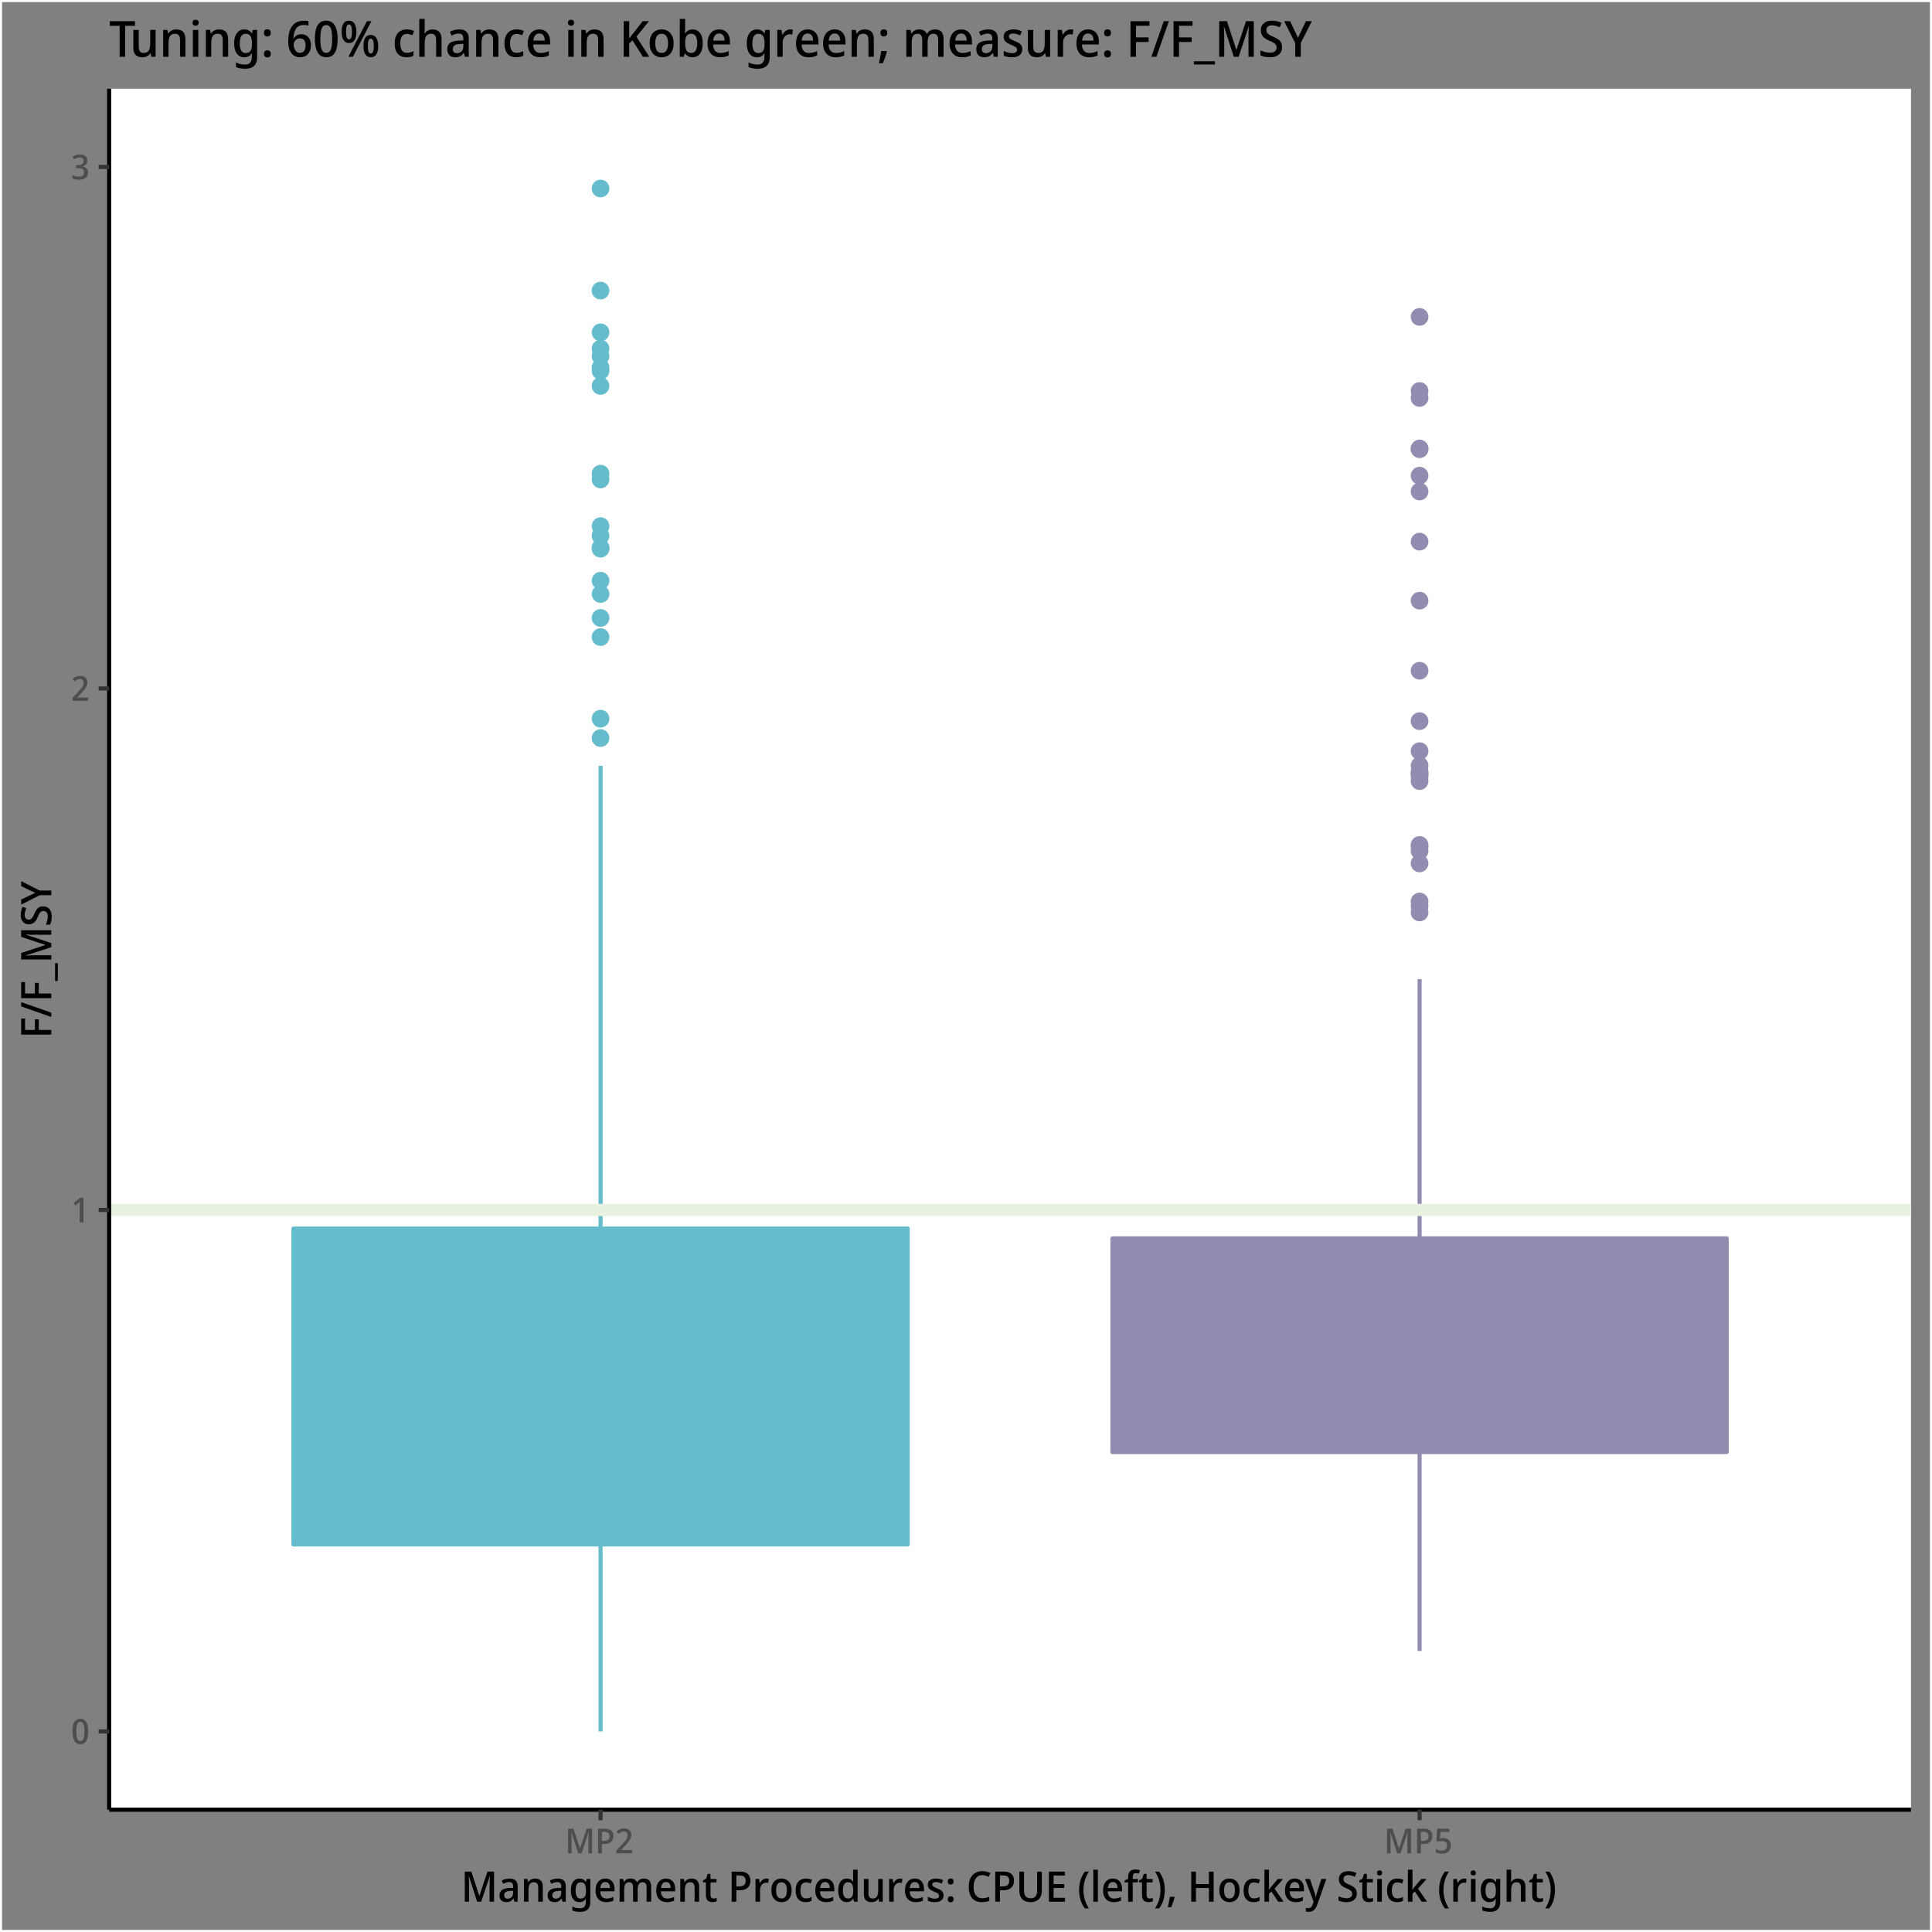 <?xml version="1.0" encoding="utf-8"?>
<!-- Generator: Adobe Illustrator 26.5.0, SVG Export Plug-In . SVG Version: 6.00 Build 0)  -->
<!DOCTYPE svg PUBLIC "-//W3C//DTD SVG 1.1//EN" "http://www.w3.org/Graphics/SVG/1.1/DTD/svg11.dtd">
<svg version="1.1" id="Layer_1" xmlns:x="http://ns.adobe.com/Extensibility/1.0/" xmlns:i="http://ns.adobe.com/AdobeIllustrator/10.0/" xmlns:graph="http://ns.adobe.com/Graphs/1.0/"
	 xmlns="http://www.w3.org/2000/svg" xmlns:xlink="http://www.w3.org/1999/xlink" x="0px" y="0px" viewBox="0 0 504 504"
	 style="enable-background:new 0 0 504 504;" xml:space="preserve">
<rect x="0" y="0" width="504" height="504" fill="#808080" stroke="none"/>
<style type="text/css">
	.st0{fill:none;stroke:#FFFFFF;stroke-width:1.07;stroke-linecap:round;stroke-linejoin:round;stroke-miterlimit:10;}
	.st1{clip-path:url(#SVGID_00000037686918717512424340000008460047759834404753_);fill:#FFFFFF;}
	.st2{clip-path:url(#SVGID_00000037686918717512424340000008460047759834404753_);fill:#65BCCD;}
	
		.st3{clip-path:url(#SVGID_00000037686918717512424340000008460047759834404753_);fill:none;stroke:#65BCCD;stroke-width:0.71;stroke-linecap:round;stroke-linejoin:round;stroke-miterlimit:10;}
	
		.st4{clip-path:url(#SVGID_00000037686918717512424340000008460047759834404753_);fill:none;stroke:#65BCCD;stroke-width:1.07;stroke-linejoin:round;stroke-miterlimit:10;}
	
		.st5{clip-path:url(#SVGID_00000037686918717512424340000008460047759834404753_);fill:none;stroke:#65BCCD;stroke-width:1.07;stroke-linecap:round;stroke-linejoin:round;stroke-miterlimit:10;}
	
		.st6{clip-path:url(#SVGID_00000037686918717512424340000008460047759834404753_);fill:none;stroke:#65BCCD;stroke-width:2.13;stroke-linejoin:round;stroke-miterlimit:10;}
	.st7{clip-path:url(#SVGID_00000037686918717512424340000008460047759834404753_);fill:#928CB1;}
	
		.st8{clip-path:url(#SVGID_00000037686918717512424340000008460047759834404753_);fill:none;stroke:#928CB1;stroke-width:0.71;stroke-linecap:round;stroke-linejoin:round;stroke-miterlimit:10;}
	
		.st9{clip-path:url(#SVGID_00000037686918717512424340000008460047759834404753_);fill:none;stroke:#928CB1;stroke-width:1.07;stroke-linejoin:round;stroke-miterlimit:10;}
	
		.st10{clip-path:url(#SVGID_00000037686918717512424340000008460047759834404753_);fill:none;stroke:#928CB1;stroke-width:1.07;stroke-linecap:round;stroke-linejoin:round;stroke-miterlimit:10;}
	
		.st11{clip-path:url(#SVGID_00000037686918717512424340000008460047759834404753_);fill:none;stroke:#928CB1;stroke-width:2.13;stroke-linejoin:round;stroke-miterlimit:10;}
	
		.st12{clip-path:url(#SVGID_00000037686918717512424340000008460047759834404753_);fill:none;stroke:#E7F2E0;stroke-width:3.2;stroke-linejoin:round;stroke-miterlimit:10;}
	.st13{fill:none;stroke:#000000;stroke-width:1.07;stroke-linejoin:round;stroke-miterlimit:10;}
	.st14{fill:#4D4D4D;}
	.st15{fill:none;stroke:#333333;stroke-width:1.07;stroke-linejoin:round;stroke-miterlimit:10;}
</style>
<rect class="st0" width="504" height="504"/>
<g>
	<defs>
		<rect id="SVGID_1_" x="28.47" y="23.15" width="470.05" height="448.94"/>
	</defs>
	<clipPath id="SVGID_00000093167963245152398960000012745699578641954945_">
		<use xlink:href="#SVGID_1_"  style="overflow:visible;"/>
	</clipPath>
	
		<rect x="28.47" y="23.15" style="clip-path:url(#SVGID_00000093167963245152398960000012745699578641954945_);fill:#FFFFFF;" width="470.05" height="448.94"/>
	<path style="clip-path:url(#SVGID_00000093167963245152398960000012745699578641954945_);fill:#65BCCD;" d="
		M154.71,95.87c0-1.08,0.88-1.96,1.96-1.96
		c1.07,0,1.95,0.88,1.95,1.96c0,1.07-0.88,1.95-1.95,1.95
		C155.59,97.82,154.71,96.94,154.71,95.87"/>
	
		<path style="clip-path:url(#SVGID_00000093167963245152398960000012745699578641954945_);fill:none;stroke:#65BCCD;stroke-width:0.71;stroke-linecap:round;stroke-linejoin:round;stroke-miterlimit:10;" d="
		M154.71,95.87c0-1.08,0.88-1.96,1.96-1.96
		c1.07,0,1.95,0.88,1.95,1.96c0,1.07-0.88,1.95-1.95,1.95
		C155.59,97.82,154.71,96.94,154.71,95.87"/>
	<path style="clip-path:url(#SVGID_00000093167963245152398960000012745699578641954945_);fill:#65BCCD;" d="
		M154.71,96.74c0-1.07,0.88-1.95,1.96-1.95
		c1.07,0,1.95,0.88,1.95,1.95c0,1.08-0.88,1.96-1.95,1.96
		C155.59,98.7,154.71,97.82,154.71,96.74"/>
	
		<path style="clip-path:url(#SVGID_00000093167963245152398960000012745699578641954945_);fill:none;stroke:#65BCCD;stroke-width:0.71;stroke-linecap:round;stroke-linejoin:round;stroke-miterlimit:10;" d="
		M154.71,96.74c0-1.07,0.88-1.95,1.96-1.95
		c1.07,0,1.95,0.88,1.95,1.95c0,1.08-0.88,1.96-1.95,1.96
		C155.59,98.7,154.71,97.82,154.71,96.74"/>
	<path style="clip-path:url(#SVGID_00000093167963245152398960000012745699578641954945_);fill:#65BCCD;" d="
		M154.71,92.92c0-1.08,0.88-1.96,1.96-1.96c1.07,0,1.95,0.88,1.95,1.96
		c0,1.07-0.88,1.95-1.95,1.95C155.59,94.87,154.71,93.99,154.71,92.92"/>
	
		<path style="clip-path:url(#SVGID_00000093167963245152398960000012745699578641954945_);fill:none;stroke:#65BCCD;stroke-width:0.71;stroke-linecap:round;stroke-linejoin:round;stroke-miterlimit:10;" d="
		M154.71,92.92c0-1.08,0.88-1.96,1.96-1.96c1.07,0,1.95,0.88,1.95,1.96
		c0,1.07-0.88,1.95-1.95,1.95C155.59,94.87,154.71,93.99,154.71,92.92"/>
	<path style="clip-path:url(#SVGID_00000093167963245152398960000012745699578641954945_);fill:#65BCCD;" d="
		M154.71,90.93c0-1.07,0.88-1.95,1.96-1.95
		c1.07,0,1.95,0.88,1.95,1.95c0,1.08-0.88,1.96-1.95,1.96
		C155.59,92.89,154.71,92.01,154.71,90.93"/>
	
		<path style="clip-path:url(#SVGID_00000093167963245152398960000012745699578641954945_);fill:none;stroke:#65BCCD;stroke-width:0.71;stroke-linecap:round;stroke-linejoin:round;stroke-miterlimit:10;" d="
		M154.71,90.93c0-1.07,0.88-1.95,1.96-1.95
		c1.07,0,1.95,0.88,1.95,1.95c0,1.08-0.88,1.96-1.95,1.96
		C155.59,92.89,154.71,92.01,154.71,90.93"/>
	<path style="clip-path:url(#SVGID_00000093167963245152398960000012745699578641954945_);fill:#65BCCD;" d="
		M154.71,143.13c0-1.07,0.88-1.95,1.96-1.95
		c1.07,0,1.95,0.88,1.95,1.95c0,1.08-0.88,1.96-1.95,1.96
		C155.59,145.09,154.71,144.21,154.71,143.13"/>
	
		<path style="clip-path:url(#SVGID_00000093167963245152398960000012745699578641954945_);fill:none;stroke:#65BCCD;stroke-width:0.71;stroke-linecap:round;stroke-linejoin:round;stroke-miterlimit:10;" d="
		M154.71,143.13c0-1.07,0.88-1.95,1.96-1.95
		c1.07,0,1.95,0.88,1.95,1.95c0,1.08-0.88,1.96-1.95,1.96
		C155.59,145.09,154.71,144.21,154.71,143.13"/>
	<path style="clip-path:url(#SVGID_00000093167963245152398960000012745699578641954945_);fill:#65BCCD;" d="
		M154.71,137.26c0-1.08,0.88-1.96,1.96-1.96c1.07,0,1.95,0.88,1.95,1.96
		c0,1.07-0.88,1.95-1.95,1.95C155.59,139.21,154.71,138.33,154.71,137.26"
		/>
	
		<path style="clip-path:url(#SVGID_00000093167963245152398960000012745699578641954945_);fill:none;stroke:#65BCCD;stroke-width:0.71;stroke-linecap:round;stroke-linejoin:round;stroke-miterlimit:10;" d="
		M154.71,137.26c0-1.08,0.88-1.96,1.96-1.96c1.07,0,1.95,0.88,1.95,1.96
		c0,1.07-0.88,1.95-1.95,1.95C155.59,139.21,154.71,138.33,154.71,137.26"
		/>
	<path style="clip-path:url(#SVGID_00000093167963245152398960000012745699578641954945_);fill:#65BCCD;" d="
		M154.71,151.49c0-1.07,0.88-1.95,1.96-1.95
		c1.07,0,1.95,0.88,1.95,1.95c0,1.08-0.88,1.96-1.95,1.96
		C155.59,153.45,154.71,152.57,154.71,151.49"/>
	
		<path style="clip-path:url(#SVGID_00000093167963245152398960000012745699578641954945_);fill:none;stroke:#65BCCD;stroke-width:0.71;stroke-linecap:round;stroke-linejoin:round;stroke-miterlimit:10;" d="
		M154.71,151.49c0-1.07,0.88-1.95,1.96-1.95
		c1.07,0,1.95,0.88,1.95,1.95c0,1.08-0.88,1.96-1.95,1.96
		C155.59,153.45,154.71,152.57,154.71,151.49"/>
	<path style="clip-path:url(#SVGID_00000093167963245152398960000012745699578641954945_);fill:#65BCCD;" d="
		M154.71,187.48c0-1.07,0.88-1.95,1.96-1.95
		c1.07,0,1.95,0.88,1.95,1.95c0,1.08-0.88,1.96-1.95,1.96
		C155.59,189.44,154.71,188.56,154.71,187.48"/>
	
		<path style="clip-path:url(#SVGID_00000093167963245152398960000012745699578641954945_);fill:none;stroke:#65BCCD;stroke-width:0.71;stroke-linecap:round;stroke-linejoin:round;stroke-miterlimit:10;" d="
		M154.71,187.48c0-1.07,0.88-1.95,1.96-1.95
		c1.07,0,1.95,0.88,1.95,1.95c0,1.08-0.88,1.96-1.95,1.96
		C155.59,189.44,154.71,188.56,154.71,187.48"/>
	<path style="clip-path:url(#SVGID_00000093167963245152398960000012745699578641954945_);fill:#65BCCD;" d="
		M154.71,86.69c0-1.07,0.88-1.95,1.96-1.95
		c1.07,0,1.95,0.88,1.95,1.95c0,1.08-0.88,1.96-1.95,1.96
		C155.59,88.65,154.71,87.77,154.71,86.69"/>
	
		<path style="clip-path:url(#SVGID_00000093167963245152398960000012745699578641954945_);fill:none;stroke:#65BCCD;stroke-width:0.71;stroke-linecap:round;stroke-linejoin:round;stroke-miterlimit:10;" d="
		M154.71,86.69c0-1.07,0.88-1.95,1.96-1.95
		c1.07,0,1.95,0.88,1.95,1.95c0,1.08-0.88,1.96-1.95,1.96
		C155.59,88.65,154.71,87.77,154.71,86.69"/>
	<path style="clip-path:url(#SVGID_00000093167963245152398960000012745699578641954945_);fill:#65BCCD;" d="
		M154.71,123.56c0-1.08,0.88-1.95,1.96-1.95
		c1.07,0,1.95,0.87,1.95,1.95c0,1.08-0.88,1.95-1.95,1.95
		C155.59,125.51,154.71,124.64,154.71,123.56"/>
	
		<path style="clip-path:url(#SVGID_00000093167963245152398960000012745699578641954945_);fill:none;stroke:#65BCCD;stroke-width:0.71;stroke-linecap:round;stroke-linejoin:round;stroke-miterlimit:10;" d="
		M154.71,123.56c0-1.08,0.88-1.95,1.96-1.95
		c1.07,0,1.95,0.87,1.95,1.95c0,1.08-0.88,1.95-1.95,1.95
		C155.59,125.51,154.71,124.64,154.71,123.56"/>
	<path style="clip-path:url(#SVGID_00000093167963245152398960000012745699578641954945_);fill:#65BCCD;" d="
		M154.71,100.69c0-1.08,0.88-1.96,1.96-1.96
		c1.07,0,1.95,0.88,1.95,1.96c0,1.07-0.88,1.95-1.95,1.95
		C155.59,102.64,154.71,101.76,154.71,100.69"/>
	
		<path style="clip-path:url(#SVGID_00000093167963245152398960000012745699578641954945_);fill:none;stroke:#65BCCD;stroke-width:0.71;stroke-linecap:round;stroke-linejoin:round;stroke-miterlimit:10;" d="
		M154.71,100.69c0-1.08,0.88-1.96,1.96-1.96
		c1.07,0,1.95,0.88,1.95,1.96c0,1.07-0.88,1.95-1.95,1.95
		C155.59,102.64,154.71,101.76,154.71,100.69"/>
	<path style="clip-path:url(#SVGID_00000093167963245152398960000012745699578641954945_);fill:#65BCCD;" d="
		M154.71,161.2c0-1.08,0.88-1.96,1.96-1.96c1.07,0,1.95,0.88,1.95,1.96
		c0,1.07-0.88,1.95-1.95,1.95C155.59,163.15,154.71,162.27,154.71,161.2"/>
	
		<path style="clip-path:url(#SVGID_00000093167963245152398960000012745699578641954945_);fill:none;stroke:#65BCCD;stroke-width:0.71;stroke-linecap:round;stroke-linejoin:round;stroke-miterlimit:10;" d="
		M154.71,161.2c0-1.08,0.88-1.96,1.96-1.96c1.07,0,1.95,0.88,1.95,1.96
		c0,1.07-0.88,1.95-1.95,1.95C155.59,163.15,154.71,162.27,154.71,161.2"/>
	<path style="clip-path:url(#SVGID_00000093167963245152398960000012745699578641954945_);fill:#65BCCD;" d="
		M154.71,142.85c0-1.07,0.88-1.95,1.96-1.95
		c1.07,0,1.95,0.88,1.95,1.95c0,1.08-0.88,1.96-1.95,1.96
		C155.59,144.81,154.71,143.93,154.71,142.85"/>
	
		<path style="clip-path:url(#SVGID_00000093167963245152398960000012745699578641954945_);fill:none;stroke:#65BCCD;stroke-width:0.71;stroke-linecap:round;stroke-linejoin:round;stroke-miterlimit:10;" d="
		M154.71,142.85c0-1.07,0.88-1.95,1.96-1.95
		c1.07,0,1.95,0.88,1.95,1.95c0,1.08-0.88,1.96-1.95,1.96
		C155.59,144.81,154.71,143.93,154.71,142.85"/>
	<path style="clip-path:url(#SVGID_00000093167963245152398960000012745699578641954945_);fill:#65BCCD;" d="
		M154.71,125.07c0-1.07,0.88-1.95,1.96-1.95
		c1.07,0,1.95,0.88,1.95,1.95c0,1.08-0.88,1.96-1.95,1.96
		C155.59,127.03,154.71,126.15,154.71,125.07"/>
	
		<path style="clip-path:url(#SVGID_00000093167963245152398960000012745699578641954945_);fill:none;stroke:#65BCCD;stroke-width:0.71;stroke-linecap:round;stroke-linejoin:round;stroke-miterlimit:10;" d="
		M154.71,125.07c0-1.07,0.88-1.95,1.96-1.95
		c1.07,0,1.95,0.88,1.95,1.95c0,1.08-0.88,1.96-1.95,1.96
		C155.59,127.03,154.71,126.15,154.71,125.07"/>
	<path style="clip-path:url(#SVGID_00000093167963245152398960000012745699578641954945_);fill:#65BCCD;" d="
		M154.71,49.17c0-1.07,0.88-1.95,1.96-1.95
		c1.07,0,1.95,0.88,1.95,1.95c0,1.08-0.88,1.96-1.95,1.96
		C155.59,51.13,154.71,50.25,154.71,49.17"/>
	
		<path style="clip-path:url(#SVGID_00000093167963245152398960000012745699578641954945_);fill:none;stroke:#65BCCD;stroke-width:0.71;stroke-linecap:round;stroke-linejoin:round;stroke-miterlimit:10;" d="
		M154.71,49.17c0-1.07,0.88-1.95,1.96-1.95
		c1.07,0,1.95,0.88,1.95,1.95c0,1.08-0.88,1.96-1.95,1.96
		C155.59,51.13,154.71,50.25,154.71,49.17"/>
	<path style="clip-path:url(#SVGID_00000093167963245152398960000012745699578641954945_);fill:#65BCCD;" d="
		M154.71,192.53c0-1.07,0.88-1.95,1.96-1.95
		c1.07,0,1.95,0.88,1.95,1.95c0,1.08-0.88,1.96-1.95,1.96
		C155.59,194.49,154.71,193.61,154.71,192.53"/>
	
		<path style="clip-path:url(#SVGID_00000093167963245152398960000012745699578641954945_);fill:none;stroke:#65BCCD;stroke-width:0.71;stroke-linecap:round;stroke-linejoin:round;stroke-miterlimit:10;" d="
		M154.71,192.53c0-1.07,0.88-1.95,1.96-1.95
		c1.07,0,1.95,0.88,1.95,1.95c0,1.08-0.88,1.96-1.95,1.96
		C155.59,194.49,154.71,193.61,154.71,192.53"/>
	<path style="clip-path:url(#SVGID_00000093167963245152398960000012745699578641954945_);fill:#65BCCD;" d="
		M154.71,75.8c0-1.07,0.88-1.95,1.96-1.95
		c1.07,0,1.95,0.88,1.95,1.95c0,1.08-0.88,1.96-1.95,1.96
		C155.59,77.76,154.71,76.88,154.71,75.8"/>
	
		<path style="clip-path:url(#SVGID_00000093167963245152398960000012745699578641954945_);fill:none;stroke:#65BCCD;stroke-width:0.71;stroke-linecap:round;stroke-linejoin:round;stroke-miterlimit:10;" d="
		M154.71,75.8c0-1.07,0.88-1.95,1.96-1.95
		c1.07,0,1.95,0.88,1.95,1.95c0,1.08-0.88,1.96-1.95,1.96
		C155.59,77.76,154.71,76.88,154.71,75.8"/>
	<path style="clip-path:url(#SVGID_00000093167963245152398960000012745699578641954945_);fill:#65BCCD;" d="
		M154.71,154.95c0-1.07,0.88-1.95,1.96-1.95
		c1.07,0,1.95,0.88,1.95,1.95c0,1.08-0.88,1.96-1.95,1.96
		C155.59,156.91,154.71,156.03,154.71,154.95"/>
	
		<path style="clip-path:url(#SVGID_00000093167963245152398960000012745699578641954945_);fill:none;stroke:#65BCCD;stroke-width:0.71;stroke-linecap:round;stroke-linejoin:round;stroke-miterlimit:10;" d="
		M154.71,154.95c0-1.07,0.88-1.95,1.96-1.95
		c1.07,0,1.95,0.88,1.95,1.95c0,1.08-0.88,1.96-1.95,1.96
		C155.59,156.91,154.71,156.03,154.71,154.95"/>
	<path style="clip-path:url(#SVGID_00000093167963245152398960000012745699578641954945_);fill:#65BCCD;" d="
		M154.71,166.2c0-1.08,0.88-1.96,1.96-1.96c1.07,0,1.95,0.88,1.95,1.96
		c0,1.07-0.88,1.95-1.95,1.95C155.59,168.15,154.71,167.27,154.71,166.2"/>
	
		<path style="clip-path:url(#SVGID_00000093167963245152398960000012745699578641954945_);fill:none;stroke:#65BCCD;stroke-width:0.71;stroke-linecap:round;stroke-linejoin:round;stroke-miterlimit:10;" d="
		M154.71,166.2c0-1.08,0.88-1.96,1.96-1.96c1.07,0,1.95,0.88,1.95,1.96
		c0,1.07-0.88,1.95-1.95,1.95C155.59,168.15,154.71,167.27,154.71,166.2"/>
	<path style="clip-path:url(#SVGID_00000093167963245152398960000012745699578641954945_);fill:#65BCCD;" d="
		M154.71,139.77c0-1.08,0.88-1.96,1.96-1.96
		c1.07,0,1.95,0.88,1.95,1.96c0,1.07-0.88,1.95-1.95,1.95
		C155.59,141.72,154.71,140.84,154.71,139.77"/>
	
		<path style="clip-path:url(#SVGID_00000093167963245152398960000012745699578641954945_);fill:none;stroke:#65BCCD;stroke-width:0.71;stroke-linecap:round;stroke-linejoin:round;stroke-miterlimit:10;" d="
		M154.71,139.77c0-1.08,0.88-1.96,1.96-1.96
		c1.07,0,1.95,0.88,1.95,1.96c0,1.07-0.88,1.95-1.95,1.95
		C155.59,141.72,154.71,140.84,154.71,139.77"/>
	
		<line style="clip-path:url(#SVGID_00000093167963245152398960000012745699578641954945_);fill:none;stroke:#65BCCD;stroke-width:1.07;stroke-linejoin:round;stroke-miterlimit:10;" x1="156.67" y1="320.5" x2="156.67" y2="199.79"/>
	
		<line style="clip-path:url(#SVGID_00000093167963245152398960000012745699578641954945_);fill:none;stroke:#65BCCD;stroke-width:1.07;stroke-linejoin:round;stroke-miterlimit:10;" x1="156.67" y1="402.89" x2="156.67" y2="451.68"/>
	
		<rect x="76.55" y="320.5" style="clip-path:url(#SVGID_00000093167963245152398960000012745699578641954945_);fill:#65BCCD;" width="160.24" height="82.39"/>
	
		<rect x="76.55" y="320.5" style="clip-path:url(#SVGID_00000093167963245152398960000012745699578641954945_);fill:none;stroke:#65BCCD;stroke-width:1.07;stroke-linecap:round;stroke-linejoin:round;stroke-miterlimit:10;" width="160.24" height="82.39"/>
	
		<line style="clip-path:url(#SVGID_00000093167963245152398960000012745699578641954945_);fill:none;stroke:#65BCCD;stroke-width:2.13;stroke-linejoin:round;stroke-miterlimit:10;" x1="76.55" y1="364.06" x2="236.79" y2="364.06"/>
	<path style="clip-path:url(#SVGID_00000093167963245152398960000012745699578641954945_);fill:#928CB1;" d="
		M368.37,199.7c0-1.07,0.88-1.95,1.96-1.95
		c1.07,0,1.95,0.88,1.95,1.95c0,1.08-0.88,1.96-1.95,1.96
		C369.25,201.66,368.37,200.78,368.37,199.7"/>
	
		<path style="clip-path:url(#SVGID_00000093167963245152398960000012745699578641954945_);fill:none;stroke:#928CB1;stroke-width:0.71;stroke-linecap:round;stroke-linejoin:round;stroke-miterlimit:10;" d="
		M368.37,199.7c0-1.07,0.88-1.95,1.96-1.95
		c1.07,0,1.95,0.88,1.95,1.95c0,1.08-0.88,1.96-1.95,1.96
		C369.25,201.66,368.37,200.78,368.37,199.7"/>
	<path style="clip-path:url(#SVGID_00000093167963245152398960000012745699578641954945_);fill:#928CB1;" d="
		M368.37,103.81c0-1.07,0.88-1.95,1.96-1.95
		c1.07,0,1.95,0.88,1.95,1.95c0,1.08-0.88,1.96-1.95,1.96
		C369.25,105.77,368.37,104.89,368.37,103.81"/>
	
		<path style="clip-path:url(#SVGID_00000093167963245152398960000012745699578641954945_);fill:none;stroke:#928CB1;stroke-width:0.71;stroke-linecap:round;stroke-linejoin:round;stroke-miterlimit:10;" d="
		M368.37,103.81c0-1.07,0.88-1.95,1.96-1.95
		c1.07,0,1.95,0.88,1.95,1.95c0,1.08-0.88,1.96-1.95,1.96
		C369.25,105.77,368.37,104.89,368.37,103.81"/>
	<path style="clip-path:url(#SVGID_00000093167963245152398960000012745699578641954945_);fill:#928CB1;" d="
		M368.37,225.23c0-1.07,0.88-1.95,1.96-1.95
		c1.07,0,1.95,0.88,1.95,1.95c0,1.08-0.88,1.96-1.95,1.96
		C369.25,227.19,368.37,226.31,368.37,225.23"/>
	
		<path style="clip-path:url(#SVGID_00000093167963245152398960000012745699578641954945_);fill:none;stroke:#928CB1;stroke-width:0.71;stroke-linecap:round;stroke-linejoin:round;stroke-miterlimit:10;" d="
		M368.37,225.23c0-1.07,0.88-1.95,1.96-1.95
		c1.07,0,1.95,0.88,1.95,1.95c0,1.08-0.88,1.96-1.95,1.96
		C369.25,227.19,368.37,226.31,368.37,225.23"/>
	<path style="clip-path:url(#SVGID_00000093167963245152398960000012745699578641954945_);fill:#928CB1;" d="
		M368.37,220.83c0-1.08,0.88-1.96,1.96-1.96
		c1.07,0,1.95,0.88,1.95,1.96c0,1.07-0.88,1.95-1.95,1.95
		C369.25,222.78,368.37,221.9,368.37,220.83"/>
	
		<path style="clip-path:url(#SVGID_00000093167963245152398960000012745699578641954945_);fill:none;stroke:#928CB1;stroke-width:0.71;stroke-linecap:round;stroke-linejoin:round;stroke-miterlimit:10;" d="
		M368.37,220.83c0-1.08,0.88-1.96,1.96-1.96
		c1.07,0,1.95,0.88,1.95,1.96c0,1.07-0.88,1.95-1.95,1.95
		C369.25,222.78,368.37,221.9,368.37,220.83"/>
	<path style="clip-path:url(#SVGID_00000093167963245152398960000012745699578641954945_);fill:#928CB1;" d="
		M368.37,82.66c0-1.07,0.88-1.95,1.96-1.95
		c1.07,0,1.95,0.88,1.95,1.95c0,1.08-0.88,1.96-1.95,1.96
		C369.25,84.62,368.37,83.74,368.37,82.66"/>
	
		<path style="clip-path:url(#SVGID_00000093167963245152398960000012745699578641954945_);fill:none;stroke:#928CB1;stroke-width:0.71;stroke-linecap:round;stroke-linejoin:round;stroke-miterlimit:10;" d="
		M368.37,82.66c0-1.07,0.88-1.95,1.96-1.95
		c1.07,0,1.95,0.88,1.95,1.95c0,1.08-0.88,1.96-1.95,1.96
		C369.25,84.62,368.37,83.74,368.37,82.66"/>
	<path style="clip-path:url(#SVGID_00000093167963245152398960000012745699578641954945_);fill:#928CB1;" d="
		M368.37,202.07c0-1.07,0.88-1.95,1.96-1.95
		c1.07,0,1.95,0.88,1.95,1.95c0,1.08-0.88,1.96-1.95,1.96
		C369.25,204.03,368.37,203.15,368.37,202.07"/>
	
		<path style="clip-path:url(#SVGID_00000093167963245152398960000012745699578641954945_);fill:none;stroke:#928CB1;stroke-width:0.71;stroke-linecap:round;stroke-linejoin:round;stroke-miterlimit:10;" d="
		M368.37,202.07c0-1.07,0.88-1.95,1.96-1.95
		c1.07,0,1.95,0.88,1.95,1.95c0,1.08-0.88,1.96-1.95,1.96
		C369.25,204.03,368.37,203.15,368.37,202.07"/>
	<path style="clip-path:url(#SVGID_00000093167963245152398960000012745699578641954945_);fill:#928CB1;" d="
		M368.37,156.7c0-1.08,0.88-1.96,1.96-1.96c1.07,0,1.95,0.88,1.95,1.96
		c0,1.07-0.88,1.95-1.95,1.95C369.25,158.65,368.37,157.77,368.37,156.7"/>
	
		<path style="clip-path:url(#SVGID_00000093167963245152398960000012745699578641954945_);fill:none;stroke:#928CB1;stroke-width:0.71;stroke-linecap:round;stroke-linejoin:round;stroke-miterlimit:10;" d="
		M368.37,156.7c0-1.08,0.88-1.96,1.96-1.96c1.07,0,1.95,0.88,1.95,1.96
		c0,1.07-0.88,1.95-1.95,1.95C369.25,158.65,368.37,157.77,368.37,156.7"/>
	<path style="clip-path:url(#SVGID_00000093167963245152398960000012745699578641954945_);fill:#928CB1;" d="
		M368.37,236.31c0-1.07,0.88-1.95,1.96-1.95
		c1.07,0,1.95,0.88,1.95,1.95c0,1.08-0.88,1.96-1.95,1.96
		C369.25,238.27,368.37,237.39,368.37,236.31"/>
	
		<path style="clip-path:url(#SVGID_00000093167963245152398960000012745699578641954945_);fill:none;stroke:#928CB1;stroke-width:0.71;stroke-linecap:round;stroke-linejoin:round;stroke-miterlimit:10;" d="
		M368.37,236.31c0-1.07,0.88-1.95,1.96-1.95
		c1.07,0,1.95,0.88,1.95,1.95c0,1.08-0.88,1.96-1.95,1.96
		C369.25,238.27,368.37,237.39,368.37,236.31"/>
	<path style="clip-path:url(#SVGID_00000093167963245152398960000012745699578641954945_);fill:#928CB1;" d="
		M368.37,201.68c0-1.07,0.88-1.95,1.96-1.95
		c1.07,0,1.95,0.88,1.95,1.95c0,1.08-0.88,1.96-1.95,1.96
		C369.25,203.64,368.37,202.76,368.37,201.68"/>
	
		<path style="clip-path:url(#SVGID_00000093167963245152398960000012745699578641954945_);fill:none;stroke:#928CB1;stroke-width:0.71;stroke-linecap:round;stroke-linejoin:round;stroke-miterlimit:10;" d="
		M368.37,201.68c0-1.07,0.88-1.95,1.96-1.95
		c1.07,0,1.95,0.88,1.95,1.95c0,1.08-0.88,1.96-1.95,1.96
		C369.25,203.64,368.37,202.76,368.37,201.68"/>
	<path style="clip-path:url(#SVGID_00000093167963245152398960000012745699578641954945_);fill:#928CB1;" d="
		M368.37,195.96C368.37,194.88,369.25,194,370.33,194
		c1.07,0,1.95,0.88,1.95,1.96c0,1.07-0.88,1.95-1.95,1.95
		C369.25,197.91,368.37,197.03,368.37,195.96"/>
	
		<path style="clip-path:url(#SVGID_00000093167963245152398960000012745699578641954945_);fill:none;stroke:#928CB1;stroke-width:0.71;stroke-linecap:round;stroke-linejoin:round;stroke-miterlimit:10;" d="
		M368.37,195.96C368.37,194.88,369.25,194,370.33,194
		c1.07,0,1.95,0.88,1.95,1.96c0,1.07-0.88,1.95-1.95,1.95
		C369.25,197.91,368.37,197.03,368.37,195.96"/>
	<path style="clip-path:url(#SVGID_00000093167963245152398960000012745699578641954945_);fill:#928CB1;" d="
		M368.37,238.04c0-1.08,0.88-1.96,1.96-1.96c1.07,0,1.95,0.88,1.95,1.96
		c0,1.07-0.88,1.95-1.95,1.95C369.25,239.99,368.37,239.11,368.37,238.04"/>
	
		<path style="clip-path:url(#SVGID_00000093167963245152398960000012745699578641954945_);fill:none;stroke:#928CB1;stroke-width:0.71;stroke-linecap:round;stroke-linejoin:round;stroke-miterlimit:10;" d="
		M368.37,238.04c0-1.08,0.88-1.96,1.96-1.96c1.07,0,1.95,0.88,1.95,1.96
		c0,1.07-0.88,1.95-1.95,1.95C369.25,239.99,368.37,239.11,368.37,238.04"/>
	<path style="clip-path:url(#SVGID_00000093167963245152398960000012745699578641954945_);fill:#928CB1;" d="
		M368.37,188.13c0-1.08,0.88-1.96,1.96-1.96
		c1.07,0,1.95,0.88,1.95,1.96c0,1.07-0.88,1.95-1.95,1.95
		C369.25,190.08,368.37,189.2,368.37,188.13"/>
	
		<path style="clip-path:url(#SVGID_00000093167963245152398960000012745699578641954945_);fill:none;stroke:#928CB1;stroke-width:0.71;stroke-linecap:round;stroke-linejoin:round;stroke-miterlimit:10;" d="
		M368.37,188.13c0-1.08,0.88-1.96,1.96-1.96
		c1.07,0,1.95,0.88,1.95,1.96c0,1.07-0.88,1.95-1.95,1.95
		C369.25,190.08,368.37,189.2,368.37,188.13"/>
	<path style="clip-path:url(#SVGID_00000093167963245152398960000012745699578641954945_);fill:#928CB1;" d="
		M368.37,202.58c0-1.07,0.88-1.95,1.96-1.95
		c1.07,0,1.95,0.88,1.95,1.95c0,1.08-0.88,1.96-1.95,1.96
		C369.25,204.54,368.37,203.66,368.37,202.58"/>
	
		<path style="clip-path:url(#SVGID_00000093167963245152398960000012745699578641954945_);fill:none;stroke:#928CB1;stroke-width:0.71;stroke-linecap:round;stroke-linejoin:round;stroke-miterlimit:10;" d="
		M368.37,202.58c0-1.07,0.88-1.95,1.96-1.95
		c1.07,0,1.95,0.88,1.95,1.95c0,1.08-0.88,1.96-1.95,1.96
		C369.25,204.54,368.37,203.66,368.37,202.58"/>
	<path style="clip-path:url(#SVGID_00000093167963245152398960000012745699578641954945_);fill:#928CB1;" d="
		M368.37,117.18c0-1.07,0.88-1.95,1.96-1.95
		c1.07,0,1.95,0.88,1.95,1.95c0,1.08-0.88,1.96-1.95,1.96
		C369.25,119.14,368.37,118.26,368.37,117.18"/>
	
		<path style="clip-path:url(#SVGID_00000093167963245152398960000012745699578641954945_);fill:none;stroke:#928CB1;stroke-width:0.71;stroke-linecap:round;stroke-linejoin:round;stroke-miterlimit:10;" d="
		M368.37,117.18c0-1.07,0.88-1.95,1.96-1.95
		c1.07,0,1.95,0.88,1.95,1.95c0,1.08-0.88,1.96-1.95,1.96
		C369.25,119.14,368.37,118.26,368.37,117.18"/>
	<path style="clip-path:url(#SVGID_00000093167963245152398960000012745699578641954945_);fill:#928CB1;" d="
		M368.37,235.17c0-1.08,0.88-1.96,1.96-1.96c1.07,0,1.95,0.88,1.95,1.96
		c0,1.07-0.88,1.95-1.95,1.95C369.25,237.12,368.37,236.24,368.37,235.17"/>
	
		<path style="clip-path:url(#SVGID_00000093167963245152398960000012745699578641954945_);fill:none;stroke:#928CB1;stroke-width:0.71;stroke-linecap:round;stroke-linejoin:round;stroke-miterlimit:10;" d="
		M368.37,235.17c0-1.08,0.88-1.96,1.96-1.96c1.07,0,1.95,0.88,1.95,1.96
		c0,1.07-0.88,1.95-1.95,1.95C369.25,237.12,368.37,236.24,368.37,235.17"/>
	<path style="clip-path:url(#SVGID_00000093167963245152398960000012745699578641954945_);fill:#928CB1;" d="
		M368.37,124.09c0-1.08,0.88-1.96,1.96-1.96
		c1.07,0,1.95,0.88,1.95,1.96c0,1.07-0.88,1.95-1.95,1.95
		C369.25,126.04,368.37,125.16,368.37,124.09"/>
	
		<path style="clip-path:url(#SVGID_00000093167963245152398960000012745699578641954945_);fill:none;stroke:#928CB1;stroke-width:0.71;stroke-linecap:round;stroke-linejoin:round;stroke-miterlimit:10;" d="
		M368.37,124.09c0-1.08,0.88-1.96,1.96-1.96
		c1.07,0,1.95,0.88,1.95,1.96c0,1.07-0.88,1.95-1.95,1.95
		C369.25,126.04,368.37,125.16,368.37,124.09"/>
	<path style="clip-path:url(#SVGID_00000093167963245152398960000012745699578641954945_);fill:#928CB1;" d="
		M368.37,201.32c0-1.08,0.88-1.96,1.96-1.96c1.07,0,1.95,0.88,1.95,1.96
		c0,1.07-0.88,1.95-1.95,1.95C369.25,203.27,368.37,202.39,368.37,201.32"/>
	
		<path style="clip-path:url(#SVGID_00000093167963245152398960000012745699578641954945_);fill:none;stroke:#928CB1;stroke-width:0.71;stroke-linecap:round;stroke-linejoin:round;stroke-miterlimit:10;" d="
		M368.37,201.32c0-1.08,0.88-1.96,1.96-1.96c1.07,0,1.95,0.88,1.95,1.96
		c0,1.07-0.88,1.95-1.95,1.95C369.25,203.27,368.37,202.39,368.37,201.32"/>
	<path style="clip-path:url(#SVGID_00000093167963245152398960000012745699578641954945_);fill:#928CB1;" d="
		M368.37,128.21c0-1.07,0.88-1.95,1.96-1.95
		c1.07,0,1.95,0.88,1.95,1.95c0,1.08-0.88,1.96-1.95,1.96
		C369.25,130.17,368.37,129.29,368.37,128.21"/>
	
		<path style="clip-path:url(#SVGID_00000093167963245152398960000012745699578641954945_);fill:none;stroke:#928CB1;stroke-width:0.71;stroke-linecap:round;stroke-linejoin:round;stroke-miterlimit:10;" d="
		M368.37,128.21c0-1.07,0.88-1.95,1.96-1.95
		c1.07,0,1.95,0.88,1.95,1.95c0,1.08-0.88,1.96-1.95,1.96
		C369.25,130.17,368.37,129.29,368.37,128.21"/>
	<path style="clip-path:url(#SVGID_00000093167963245152398960000012745699578641954945_);fill:#928CB1;" d="M368.37,102
		c0-1.08,0.88-1.96,1.96-1.96c1.07,0,1.95,0.88,1.95,1.96
		c0,1.07-0.88,1.95-1.95,1.95C369.25,103.95,368.37,103.07,368.37,102"/>
	
		<path style="clip-path:url(#SVGID_00000093167963245152398960000012745699578641954945_);fill:none;stroke:#928CB1;stroke-width:0.71;stroke-linecap:round;stroke-linejoin:round;stroke-miterlimit:10;" d="
		M368.37,102c0-1.08,0.88-1.96,1.96-1.96c1.07,0,1.95,0.88,1.95,1.96
		c0,1.07-0.88,1.95-1.95,1.95C369.25,103.95,368.37,103.07,368.37,102"/>
	<path style="clip-path:url(#SVGID_00000093167963245152398960000012745699578641954945_);fill:#928CB1;" d="
		M368.37,141.29c0-1.07,0.88-1.95,1.96-1.95
		c1.07,0,1.95,0.88,1.95,1.95c0,1.08-0.88,1.96-1.95,1.96
		C369.25,143.25,368.37,142.37,368.37,141.29"/>
	
		<path style="clip-path:url(#SVGID_00000093167963245152398960000012745699578641954945_);fill:none;stroke:#928CB1;stroke-width:0.71;stroke-linecap:round;stroke-linejoin:round;stroke-miterlimit:10;" d="
		M368.37,141.29c0-1.07,0.88-1.95,1.96-1.95
		c1.07,0,1.95,0.88,1.95,1.95c0,1.08-0.88,1.96-1.95,1.96
		C369.25,143.25,368.37,142.37,368.37,141.29"/>
	<path style="clip-path:url(#SVGID_00000093167963245152398960000012745699578641954945_);fill:#928CB1;" d="
		M368.37,174.97c0-1.07,0.88-1.95,1.96-1.95
		c1.07,0,1.95,0.88,1.95,1.95c0,1.08-0.88,1.96-1.95,1.96
		C369.25,176.93,368.37,176.05,368.37,174.97"/>
	
		<path style="clip-path:url(#SVGID_00000093167963245152398960000012745699578641954945_);fill:none;stroke:#928CB1;stroke-width:0.71;stroke-linecap:round;stroke-linejoin:round;stroke-miterlimit:10;" d="
		M368.37,174.97c0-1.07,0.88-1.95,1.96-1.95
		c1.07,0,1.95,0.88,1.95,1.95c0,1.08-0.88,1.96-1.95,1.96
		C369.25,176.93,368.37,176.05,368.37,174.97"/>
	<path style="clip-path:url(#SVGID_00000093167963245152398960000012745699578641954945_);fill:#928CB1;" d="
		M368.37,220.41c0-1.07,0.88-1.95,1.96-1.95
		c1.07,0,1.95,0.88,1.95,1.95c0,1.08-0.88,1.96-1.95,1.96
		C369.25,222.37,368.37,221.49,368.37,220.41"/>
	
		<path style="clip-path:url(#SVGID_00000093167963245152398960000012745699578641954945_);fill:none;stroke:#928CB1;stroke-width:0.71;stroke-linecap:round;stroke-linejoin:round;stroke-miterlimit:10;" d="
		M368.37,220.41c0-1.07,0.88-1.95,1.96-1.95
		c1.07,0,1.95,0.88,1.95,1.95c0,1.08-0.88,1.96-1.95,1.96
		C369.25,222.37,368.37,221.49,368.37,220.41"/>
	<path style="clip-path:url(#SVGID_00000093167963245152398960000012745699578641954945_);fill:#928CB1;" d="
		M368.37,221.96c0-1.07,0.88-1.95,1.96-1.95
		c1.07,0,1.95,0.88,1.95,1.95c0,1.08-0.88,1.96-1.95,1.96
		C369.25,223.92,368.37,223.04,368.37,221.96"/>
	
		<path style="clip-path:url(#SVGID_00000093167963245152398960000012745699578641954945_);fill:none;stroke:#928CB1;stroke-width:0.71;stroke-linecap:round;stroke-linejoin:round;stroke-miterlimit:10;" d="
		M368.37,221.96c0-1.07,0.88-1.95,1.96-1.95
		c1.07,0,1.95,0.88,1.95,1.95c0,1.08-0.88,1.96-1.95,1.96
		C369.25,223.92,368.37,223.04,368.37,221.96"/>
	<path style="clip-path:url(#SVGID_00000093167963245152398960000012745699578641954945_);fill:#928CB1;" d="
		M368.37,203.78c0-1.08,0.88-1.96,1.96-1.96
		c1.07,0,1.95,0.88,1.95,1.96c0,1.07-0.88,1.95-1.95,1.95
		C369.25,205.73,368.37,204.85,368.37,203.78"/>
	
		<path style="clip-path:url(#SVGID_00000093167963245152398960000012745699578641954945_);fill:none;stroke:#928CB1;stroke-width:0.71;stroke-linecap:round;stroke-linejoin:round;stroke-miterlimit:10;" d="
		M368.37,203.78c0-1.08,0.88-1.96,1.96-1.96
		c1.07,0,1.95,0.88,1.95,1.96c0,1.07-0.88,1.95-1.95,1.95
		C369.25,205.73,368.37,204.85,368.37,203.78"/>
	<path style="clip-path:url(#SVGID_00000093167963245152398960000012745699578641954945_);fill:#928CB1;" d="M368.37,117
		c0-1.08,0.88-1.96,1.96-1.96c1.07,0,1.95,0.88,1.95,1.96
		c0,1.07-0.88,1.95-1.95,1.95C369.25,118.95,368.37,118.07,368.37,117"/>
	
		<path style="clip-path:url(#SVGID_00000093167963245152398960000012745699578641954945_);fill:none;stroke:#928CB1;stroke-width:0.71;stroke-linecap:round;stroke-linejoin:round;stroke-miterlimit:10;" d="
		M368.37,117c0-1.08,0.88-1.96,1.96-1.96c1.07,0,1.95,0.88,1.95,1.96
		c0,1.07-0.88,1.95-1.95,1.95C369.25,118.95,368.37,118.07,368.37,117"/>
	
		<line style="clip-path:url(#SVGID_00000093167963245152398960000012745699578641954945_);fill:none;stroke:#928CB1;stroke-width:1.07;stroke-linejoin:round;stroke-miterlimit:10;" x1="370.33" y1="323.06" x2="370.33" y2="255.41"/>
	
		<line style="clip-path:url(#SVGID_00000093167963245152398960000012745699578641954945_);fill:none;stroke:#928CB1;stroke-width:1.07;stroke-linejoin:round;stroke-miterlimit:10;" x1="370.33" y1="378.8" x2="370.33" y2="430.68"/>
	
		<rect x="290.2" y="323.06" style="clip-path:url(#SVGID_00000093167963245152398960000012745699578641954945_);fill:#928CB1;" width="160.25" height="55.74"/>
	
		<rect x="290.2" y="323.06" style="clip-path:url(#SVGID_00000093167963245152398960000012745699578641954945_);fill:none;stroke:#928CB1;stroke-width:1.07;stroke-linecap:round;stroke-linejoin:round;stroke-miterlimit:10;" width="160.25" height="55.74"/>
	
		<line style="clip-path:url(#SVGID_00000093167963245152398960000012745699578641954945_);fill:none;stroke:#928CB1;stroke-width:2.13;stroke-linejoin:round;stroke-miterlimit:10;" x1="290.2" y1="354.05" x2="450.45" y2="354.05"/>
	
		<line style="clip-path:url(#SVGID_00000093167963245152398960000012745699578641954945_);fill:none;stroke:#E7F2E0;stroke-width:3.2;stroke-linejoin:round;stroke-miterlimit:10;" x1="28.47" y1="315.64" x2="498.52" y2="315.64"/>
</g>
<line class="st13" x1="28.47" y1="472.09" x2="28.47" y2="23.15"/>
<g>
	<path class="st14" d="M23.013,451.688c0,0.521-0.038,0.986-0.113,1.395
		c-0.075,0.408-0.193,0.755-0.355,1.04c-0.162,0.284-0.374,0.502-0.634,0.652
		C21.649,454.925,21.333,455,20.961,455c-0.468,0-0.854-0.132-1.156-0.396
		c-0.303-0.265-0.528-0.644-0.675-1.139s-0.22-1.088-0.22-1.777
		c0-0.696,0.067-1.29,0.202-1.782c0.135-0.492,0.353-0.868,0.653-1.13
		c0.3-0.261,0.699-0.392,1.197-0.392c0.468,0,0.854,0.131,1.157,0.392
		c0.303,0.262,0.528,0.638,0.675,1.13S23.013,450.992,23.013,451.688z
		 M19.89,451.688c0,0.558,0.034,1.022,0.104,1.395
		c0.069,0.372,0.181,0.651,0.337,0.837c0.156,0.187,0.366,0.279,0.63,0.279
		c0.258,0,0.467-0.092,0.625-0.274c0.159-0.183,0.273-0.462,0.342-0.837
		c0.069-0.375,0.104-0.842,0.104-1.399c0-0.559-0.035-1.021-0.104-1.391
		c-0.069-0.369-0.183-0.646-0.342-0.833c-0.159-0.186-0.368-0.278-0.625-0.278
		c-0.264,0-0.474,0.093-0.63,0.278c-0.156,0.187-0.269,0.464-0.337,0.833
		C19.924,450.667,19.89,451.13,19.89,451.688z"/>
</g>
<g>
	<path class="st14" d="M21.771,318.87h-0.972v-4.266c0-0.15,0.001-0.29,0.005-0.419
		c0.003-0.129,0.006-0.255,0.009-0.378s0.007-0.241,0.014-0.355
		c-0.072,0.078-0.147,0.154-0.225,0.229c-0.078,0.075-0.165,0.157-0.261,0.247
		l-0.648,0.567l-0.513-0.612l1.755-1.439h0.837V318.87z"/>
</g>
<g>
	<path class="st14" d="M23.013,182.83h-4.104v-0.738l1.557-1.683
		c0.3-0.33,0.549-0.617,0.747-0.859c0.198-0.243,0.347-0.477,0.446-0.702
		c0.099-0.225,0.148-0.47,0.148-0.733c0-0.33-0.085-0.578-0.256-0.743
		c-0.171-0.165-0.395-0.248-0.671-0.248c-0.27,0-0.513,0.056-0.729,0.167
		c-0.216,0.111-0.441,0.266-0.675,0.463l-0.531-0.639
		c0.168-0.15,0.347-0.285,0.536-0.405c0.189-0.12,0.402-0.216,0.639-0.288
		c0.237-0.072,0.505-0.108,0.805-0.108c0.384,0,0.716,0.071,0.995,0.211
		c0.279,0.141,0.495,0.341,0.648,0.599c0.153,0.258,0.229,0.561,0.229,0.909
		c0,0.258-0.038,0.498-0.112,0.72c-0.075,0.222-0.183,0.441-0.324,0.657
		c-0.141,0.216-0.309,0.437-0.504,0.662c-0.195,0.225-0.409,0.466-0.644,0.724
		l-1.062,1.143v0.045h2.862V182.83z"/>
</g>
<g>
	<path class="st14" d="M22.779,41.849c0,0.288-0.054,0.539-0.162,0.751
		s-0.257,0.386-0.446,0.518s-0.413,0.228-0.67,0.288v0.036
		c0.486,0.06,0.852,0.221,1.098,0.481c0.246,0.261,0.369,0.605,0.369,1.031
		c0,0.372-0.084,0.704-0.252,0.995s-0.427,0.519-0.778,0.684
		c-0.351,0.165-0.799,0.248-1.346,0.248c-0.33,0-0.631-0.027-0.904-0.081
		c-0.273-0.054-0.536-0.144-0.788-0.27v-0.864
		c0.252,0.138,0.523,0.243,0.814,0.315c0.291,0.072,0.565,0.108,0.824,0.108
		c0.504,0,0.862-0.104,1.076-0.311c0.213-0.207,0.319-0.496,0.319-0.868
		c0-0.24-0.057-0.437-0.171-0.59c-0.114-0.153-0.288-0.267-0.522-0.342
		c-0.234-0.075-0.531-0.112-0.891-0.112h-0.522v-0.783h0.531
		c0.336,0,0.61-0.046,0.824-0.14c0.213-0.093,0.369-0.223,0.468-0.391
		c0.099-0.168,0.148-0.36,0.148-0.576c0-0.288-0.085-0.512-0.256-0.67
		c-0.171-0.159-0.416-0.239-0.733-0.239c-0.204,0-0.392,0.024-0.562,0.072
		c-0.171,0.048-0.327,0.111-0.468,0.189c-0.141,0.078-0.271,0.165-0.391,0.261
		l-0.459-0.657c0.15-0.12,0.319-0.231,0.508-0.333s0.403-0.182,0.644-0.239
		c0.24-0.057,0.501-0.085,0.783-0.085c0.63,0,1.107,0.146,1.431,0.437
		C22.617,41.001,22.779,41.381,22.779,41.849z"/>
</g>
<line class="st15" x1="25.73" y1="451.68" x2="28.47" y2="451.68"/>
<line class="st15" x1="25.73" y1="315.64" x2="28.47" y2="315.64"/>
<line class="st15" x1="25.73" y1="179.6" x2="28.47" y2="179.6"/>
<line class="st15" x1="25.73" y1="43.56" x2="28.47" y2="43.56"/>
<line class="st13" x1="28.47" y1="472.09" x2="498.52" y2="472.09"/>
<line class="st15" x1="156.67" y1="474.83" x2="156.67" y2="472.09"/>
<line class="st15" x1="370.33" y1="474.83" x2="370.33" y2="472.09"/>
<g>
	<path class="st14" d="M150.84,483.48l-1.764-5.463h-0.036
		c0.012,0.12,0.022,0.282,0.031,0.486c0.009,0.203,0.018,0.423,0.027,0.656
		c0.009,0.234,0.013,0.466,0.013,0.693v3.627h-0.909v-6.426h1.404l1.683,5.157
		h0.036l1.719-5.157h1.404v6.426h-0.954v-3.681c0-0.21,0.003-0.428,0.009-0.653
		c0.006-0.225,0.015-0.436,0.027-0.634c0.012-0.198,0.021-0.36,0.027-0.486
		h-0.036l-1.809,5.454H150.84z"/>
	<path class="st14" d="M157.761,477.055c0.786,0,1.36,0.169,1.724,0.508
		c0.363,0.34,0.544,0.812,0.544,1.418c0,0.36-0.074,0.696-0.221,1.008
		c-0.147,0.312-0.393,0.565-0.738,0.761c-0.345,0.195-0.818,0.292-1.417,0.292
		h-0.63v2.439h-0.999v-6.426H157.761z M157.707,477.873h-0.684v2.35h0.531
		c0.318,0,0.585-0.041,0.801-0.122c0.216-0.081,0.379-0.21,0.491-0.387
		c0.111-0.177,0.167-0.409,0.167-0.697c0-0.384-0.105-0.671-0.315-0.859
		C158.487,477.968,158.157,477.873,157.707,477.873z"/>
	<path class="st14" d="M164.907,483.48h-4.104v-0.738l1.557-1.683
		c0.3-0.33,0.549-0.616,0.747-0.859c0.198-0.243,0.347-0.478,0.446-0.702
		c0.099-0.225,0.148-0.47,0.148-0.733c0-0.33-0.085-0.577-0.256-0.743
		c-0.171-0.164-0.395-0.247-0.671-0.247c-0.27,0-0.513,0.056-0.729,0.167
		c-0.216,0.11-0.441,0.265-0.675,0.463l-0.531-0.639
		c0.168-0.15,0.347-0.285,0.536-0.405s0.402-0.216,0.639-0.288
		C162.25,477,162.519,476.965,162.818,476.965c0.384,0,0.716,0.07,0.995,0.211
		c0.279,0.142,0.495,0.341,0.648,0.599c0.153,0.258,0.229,0.562,0.229,0.909
		c0,0.258-0.038,0.498-0.112,0.72c-0.075,0.223-0.183,0.441-0.324,0.657
		c-0.141,0.216-0.309,0.437-0.504,0.661c-0.195,0.226-0.409,0.467-0.644,0.725
		l-1.062,1.144v0.045h2.862V483.48z"/>
</g>
<g>
	<path class="st14" d="M364.49,483.48l-1.764-5.463h-0.036
		c0.012,0.12,0.022,0.282,0.031,0.486c0.009,0.203,0.019,0.423,0.027,0.656
		c0.009,0.234,0.014,0.466,0.014,0.693v3.627h-0.909v-6.426h1.403l1.684,5.157
		h0.036l1.719-5.157h1.404v6.426h-0.954v-3.681c0-0.21,0.003-0.428,0.009-0.653
		c0.006-0.225,0.015-0.436,0.027-0.634c0.012-0.198,0.021-0.36,0.026-0.486
		h-0.036l-1.809,5.454H364.49z"/>
	<path class="st14" d="M371.411,477.055c0.786,0,1.361,0.169,1.724,0.508
		c0.363,0.34,0.545,0.812,0.545,1.418c0,0.36-0.073,0.696-0.221,1.008
		c-0.147,0.312-0.393,0.565-0.738,0.761c-0.345,0.195-0.817,0.292-1.417,0.292
		h-0.63v2.439h-0.999v-6.426H371.411z M371.357,477.873h-0.684v2.35h0.531
		c0.317,0,0.585-0.041,0.801-0.122s0.379-0.21,0.49-0.387
		s0.167-0.409,0.167-0.697c0-0.384-0.105-0.671-0.315-0.859
		C372.138,477.968,371.808,477.873,371.357,477.873z"/>
	<path class="st14" d="M376.514,479.493c0.391,0,0.733,0.075,1.031,0.226
		c0.297,0.149,0.529,0.366,0.697,0.647c0.168,0.282,0.252,0.627,0.252,1.035
		c0,0.45-0.09,0.837-0.271,1.161c-0.18,0.324-0.442,0.573-0.787,0.747
		s-0.767,0.261-1.265,0.261c-0.318,0-0.615-0.03-0.891-0.09
		c-0.276-0.06-0.514-0.146-0.711-0.261v-0.873
		c0.203,0.126,0.452,0.228,0.747,0.306c0.294,0.078,0.569,0.117,0.827,0.117
		c0.276,0,0.515-0.047,0.716-0.14s0.357-0.234,0.468-0.423
		c0.111-0.189,0.167-0.428,0.167-0.716c0-0.39-0.111-0.688-0.333-0.896
		c-0.223-0.207-0.57-0.311-1.044-0.311c-0.162,0-0.336,0.016-0.522,0.045
		c-0.186,0.03-0.339,0.061-0.459,0.091l-0.432-0.262l0.225-3.104h3.142v0.846
		h-2.295l-0.126,1.683c0.096-0.018,0.214-0.037,0.355-0.058
		C376.146,479.504,376.316,479.493,376.514,479.493z"/>
</g>
<g>
	<path d="M124.47,496.1l-2.156-6.677h-0.044c0.015,0.146,0.027,0.345,0.039,0.594
		c0.011,0.249,0.022,0.517,0.033,0.803c0.011,0.286,0.017,0.568,0.017,0.848
		v4.433h-1.111v-7.854h1.716l2.057,6.303h0.044l2.101-6.303h1.716v7.854h-1.166
		v-4.499c0-0.257,0.004-0.522,0.011-0.798c0.007-0.274,0.018-0.533,0.033-0.775
		c0.014-0.242,0.025-0.439,0.033-0.594h-0.044l-2.211,6.666H124.47z"/>
	<path d="M132.929,490.061c0.696,0,1.223,0.163,1.579,0.489
		c0.355,0.327,0.533,0.838,0.533,1.535v4.015h-0.847l-0.231-0.825h-0.044
		c-0.161,0.213-0.326,0.389-0.495,0.528c-0.169,0.14-0.361,0.242-0.578,0.308
		c-0.216,0.066-0.482,0.1-0.797,0.1c-0.33,0-0.627-0.064-0.891-0.192
		c-0.264-0.129-0.473-0.327-0.627-0.595c-0.154-0.268-0.231-0.603-0.231-1.006
		c0-0.602,0.214-1.06,0.644-1.375c0.429-0.315,1.083-0.488,1.963-0.518
		l0.946-0.033v-0.33c0-0.439-0.09-0.747-0.27-0.924
		c-0.18-0.176-0.431-0.264-0.753-0.264c-0.271,0-0.539,0.044-0.803,0.132
		c-0.264,0.088-0.521,0.194-0.77,0.319l-0.363-0.848
		c0.271-0.146,0.581-0.269,0.93-0.368
		C132.172,490.11,132.541,490.061,132.929,490.061z M133.138,493.272
		c-0.602,0.029-1.02,0.142-1.254,0.336c-0.235,0.194-0.352,0.467-0.352,0.819
		c0,0.308,0.083,0.531,0.248,0.671s0.379,0.209,0.644,0.209
		c0.403,0,0.742-0.128,1.017-0.385c0.275-0.257,0.413-0.642,0.413-1.155v-0.517
		L133.138,493.272z"/>
	<path d="M139.584,490.061c0.645,0,1.142,0.173,1.49,0.517
		c0.348,0.346,0.522,0.898,0.522,1.661v3.861h-1.188v-3.696
		c0-0.462-0.09-0.809-0.27-1.039c-0.18-0.231-0.457-0.347-0.831-0.347
		c-0.542,0-0.918,0.18-1.127,0.539s-0.313,0.876-0.313,1.551v2.992h-1.188v-5.929
		h0.935l0.165,0.792h0.066c0.117-0.205,0.266-0.374,0.445-0.506
		c0.18-0.133,0.38-0.231,0.6-0.298
		C139.111,490.094,139.342,490.061,139.584,490.061z"/>
	<path d="M145.48,490.061c0.696,0,1.223,0.163,1.579,0.489
		c0.355,0.327,0.533,0.838,0.533,1.535v4.015h-0.847l-0.231-0.825h-0.044
		c-0.161,0.213-0.326,0.389-0.495,0.528c-0.169,0.14-0.361,0.242-0.578,0.308
		c-0.216,0.066-0.482,0.1-0.797,0.1c-0.33,0-0.627-0.064-0.891-0.192
		c-0.264-0.129-0.473-0.327-0.627-0.595c-0.154-0.268-0.231-0.603-0.231-1.006
		c0-0.602,0.214-1.06,0.644-1.375c0.429-0.315,1.083-0.488,1.963-0.518
		l0.946-0.033v-0.33c0-0.439-0.09-0.747-0.27-0.924
		c-0.18-0.176-0.431-0.264-0.753-0.264c-0.271,0-0.539,0.044-0.803,0.132
		c-0.264,0.088-0.521,0.194-0.77,0.319l-0.363-0.848
		c0.271-0.146,0.581-0.269,0.93-0.368
		C144.723,490.11,145.091,490.061,145.48,490.061z M145.689,493.272
		c-0.602,0.029-1.02,0.142-1.254,0.336c-0.235,0.194-0.352,0.467-0.352,0.819
		c0,0.308,0.083,0.531,0.248,0.671s0.379,0.209,0.644,0.209
		c0.403,0,0.742-0.128,1.017-0.385c0.275-0.257,0.413-0.642,0.413-1.155v-0.517
		L145.689,493.272z"/>
	<path d="M151.145,490.061c0.374,0,0.7,0.073,0.979,0.22
		c0.279,0.147,0.517,0.371,0.715,0.671h0.044l0.132-0.78h0.979v6.006
		c0,0.557-0.096,1.026-0.286,1.408c-0.191,0.381-0.48,0.669-0.869,0.863
		s-0.88,0.291-1.474,0.291c-0.411,0-0.783-0.029-1.117-0.088
		c-0.334-0.059-0.644-0.15-0.93-0.274v-1.023
		c0.198,0.103,0.405,0.188,0.622,0.259c0.216,0.069,0.447,0.121,0.693,0.153
		c0.246,0.033,0.5,0.05,0.765,0.05c0.455,0,0.805-0.138,1.051-0.412
		c0.246-0.275,0.368-0.662,0.368-1.161v-0.197c0-0.096,0.004-0.222,0.011-0.38
		c0.007-0.157,0.015-0.273,0.022-0.347h-0.044
		c-0.184,0.309-0.413,0.534-0.688,0.677s-0.6,0.215-0.974,0.215
		c-0.689,0-1.232-0.27-1.628-0.809s-0.594-1.289-0.594-2.25
		c0-0.645,0.09-1.197,0.27-1.655s0.437-0.812,0.77-1.062
		S150.69,490.061,151.145,490.061z M151.442,491.028
		c-0.279,0-0.515,0.083-0.709,0.248s-0.339,0.405-0.435,0.721
		c-0.095,0.314-0.143,0.703-0.143,1.166c0,0.688,0.11,1.213,0.33,1.572
		c0.22,0.359,0.546,0.539,0.979,0.539c0.242,0,0.451-0.036,0.627-0.109
		c0.176-0.073,0.321-0.188,0.435-0.342c0.114-0.153,0.198-0.35,0.253-0.588
		c0.055-0.238,0.083-0.526,0.083-0.863v-0.221c0-0.506-0.049-0.914-0.148-1.227
		c-0.099-0.312-0.253-0.539-0.462-0.682S151.772,491.028,151.442,491.028z"/>
	<path d="M157.91,490.061c0.491,0,0.917,0.108,1.276,0.324
		c0.359,0.217,0.636,0.526,0.831,0.93s0.292,0.88,0.292,1.43v0.639h-3.729
		c0.015,0.608,0.161,1.074,0.44,1.396c0.279,0.323,0.671,0.484,1.177,0.484
		c0.359,0,0.678-0.035,0.957-0.104c0.278-0.069,0.568-0.174,0.869-0.313v0.968
		c-0.279,0.132-0.563,0.231-0.853,0.297c-0.29,0.066-0.64,0.1-1.05,0.1
		c-0.543,0-1.021-0.114-1.436-0.342c-0.415-0.227-0.739-0.566-0.974-1.017
		c-0.235-0.451-0.352-1.007-0.352-1.667c0-0.667,0.106-1.232,0.319-1.694
		c0.212-0.462,0.511-0.815,0.896-1.062
		C156.958,490.184,157.404,490.061,157.91,490.061z M157.92,490.963
		c-0.381,0-0.686,0.136-0.913,0.406c-0.228,0.271-0.359,0.657-0.396,1.155h2.519
		c0-0.308-0.044-0.579-0.132-0.813c-0.088-0.235-0.222-0.418-0.401-0.551
		C158.417,491.028,158.192,490.963,157.92,490.963z"/>
	<path d="M167.964,490.061c0.638,0,1.114,0.173,1.43,0.517
		c0.315,0.346,0.473,0.898,0.473,1.661v3.861h-1.188v-3.707
		c0-0.454-0.083-0.798-0.248-1.028c-0.165-0.231-0.42-0.347-0.765-0.347
		c-0.477,0-0.815,0.163-1.017,0.489c-0.202,0.327-0.303,0.794-0.303,1.402v3.19
		h-1.199v-3.707c0-0.301-0.035-0.554-0.104-0.759
		c-0.07-0.205-0.178-0.359-0.325-0.462c-0.147-0.103-0.337-0.154-0.572-0.154
		c-0.337,0-0.602,0.081-0.792,0.242c-0.19,0.161-0.326,0.397-0.407,0.709
		c-0.081,0.312-0.121,0.691-0.121,1.139v2.992h-1.188v-5.929h0.935l0.176,0.792
		h0.055c0.117-0.205,0.259-0.374,0.423-0.506
		c0.165-0.133,0.352-0.231,0.561-0.298c0.209-0.065,0.431-0.099,0.666-0.099
		c0.418,0,0.77,0.079,1.056,0.236c0.286,0.158,0.499,0.398,0.638,0.721h0.077
		c0.176-0.33,0.422-0.572,0.737-0.726
		C167.278,490.138,167.612,490.061,167.964,490.061z"/>
	<path d="M173.739,490.061c0.491,0,0.917,0.108,1.276,0.324
		c0.359,0.217,0.636,0.526,0.831,0.93s0.292,0.88,0.292,1.43v0.639h-3.729
		c0.015,0.608,0.161,1.074,0.44,1.396c0.279,0.323,0.671,0.484,1.177,0.484
		c0.359,0,0.678-0.035,0.957-0.104c0.278-0.069,0.568-0.174,0.869-0.313v0.968
		c-0.279,0.132-0.563,0.231-0.853,0.297c-0.29,0.066-0.64,0.1-1.05,0.1
		c-0.543,0-1.021-0.114-1.436-0.342c-0.415-0.227-0.739-0.566-0.974-1.017
		c-0.235-0.451-0.352-1.007-0.352-1.667c0-0.667,0.106-1.232,0.319-1.694
		c0.212-0.462,0.511-0.815,0.896-1.062
		C172.787,490.184,173.233,490.061,173.739,490.061z M173.75,490.963
		c-0.381,0-0.686,0.136-0.913,0.406c-0.228,0.271-0.359,0.657-0.396,1.155h2.519
		c0-0.308-0.044-0.579-0.132-0.813c-0.088-0.235-0.222-0.418-0.401-0.551
		C174.247,491.028,174.021,490.963,173.75,490.963z"/>
	<path d="M180.372,490.061c0.645,0,1.142,0.173,1.49,0.517
		c0.348,0.346,0.522,0.898,0.522,1.661v3.861h-1.188v-3.696
		c0-0.462-0.09-0.809-0.27-1.039c-0.18-0.231-0.457-0.347-0.831-0.347
		c-0.542,0-0.918,0.18-1.127,0.539s-0.313,0.876-0.313,1.551v2.992h-1.188v-5.929
		h0.935l0.165,0.792h0.066c0.117-0.205,0.266-0.374,0.445-0.506
		c0.18-0.133,0.38-0.231,0.6-0.298
		C179.899,490.094,180.13,490.061,180.372,490.061z"/>
	<path d="M186.125,495.264c0.154,0,0.304-0.015,0.451-0.044
		c0.146-0.029,0.275-0.062,0.385-0.099v0.88
		c-0.125,0.059-0.288,0.107-0.489,0.148c-0.202,0.04-0.413,0.061-0.633,0.061
		c-0.308,0-0.59-0.056-0.847-0.165c-0.257-0.11-0.462-0.301-0.616-0.572
		s-0.231-0.649-0.231-1.133v-3.278h-0.759v-0.528l0.825-0.439l0.396-1.254h0.737
		v1.331h1.573v0.891h-1.573v3.256c0,0.323,0.073,0.562,0.22,0.715
		C185.71,495.187,185.897,495.264,186.125,495.264z"/>
	<path d="M192.988,488.246c0.96,0,1.663,0.207,2.106,0.621
		c0.443,0.414,0.666,0.992,0.666,1.732c0,0.44-0.09,0.851-0.27,1.232
		c-0.18,0.381-0.48,0.69-0.902,0.929c-0.422,0.238-1,0.357-1.732,0.357
		h-0.77v2.981h-1.221v-7.854H192.988z M192.922,489.247h-0.836v2.87h0.649
		c0.389,0,0.715-0.049,0.979-0.148c0.264-0.099,0.463-0.256,0.599-0.473
		c0.136-0.216,0.204-0.5,0.204-0.853c0-0.469-0.128-0.819-0.385-1.051
		C193.875,489.362,193.472,489.247,192.922,489.247z"/>
	<path d="M199.918,490.061c0.095,0,0.202,0.006,0.319,0.017s0.216,0.023,0.297,0.038
		l-0.121,1.09c-0.081-0.022-0.172-0.041-0.275-0.056
		c-0.103-0.015-0.205-0.021-0.308-0.021c-0.198,0-0.389,0.042-0.572,0.126
		c-0.183,0.085-0.348,0.206-0.495,0.363c-0.146,0.157-0.264,0.351-0.352,0.577
		c-0.088,0.228-0.132,0.488-0.132,0.781v3.124h-1.188v-5.929h0.935l0.154,1.056
		h0.066c0.11-0.213,0.247-0.407,0.412-0.583s0.354-0.317,0.567-0.424
		C199.438,490.114,199.669,490.061,199.918,490.061z"/>
	<path d="M206.518,493.13c0,0.491-0.062,0.928-0.187,1.309
		c-0.125,0.382-0.302,0.704-0.533,0.968c-0.231,0.265-0.512,0.464-0.842,0.6
		s-0.7,0.204-1.111,0.204c-0.374,0-0.722-0.068-1.045-0.204
		s-0.602-0.335-0.836-0.6c-0.235-0.264-0.417-0.586-0.544-0.968
		c-0.128-0.381-0.193-0.821-0.193-1.32c0-0.652,0.106-1.206,0.319-1.66
		c0.212-0.455,0.519-0.802,0.918-1.04c0.399-0.238,0.871-0.357,1.414-0.357
		c0.513,0,0.968,0.119,1.364,0.357s0.708,0.585,0.935,1.04
		C206.404,491.912,206.518,492.47,206.518,493.13z M202.459,493.13
		c0,0.439,0.048,0.819,0.143,1.139c0.095,0.318,0.248,0.562,0.457,0.731
		c0.209,0.168,0.479,0.253,0.809,0.253s0.6-0.085,0.809-0.253
		c0.209-0.169,0.363-0.413,0.462-0.731c0.099-0.319,0.148-0.699,0.148-1.139
		c0-0.455-0.049-0.836-0.148-1.145c-0.099-0.308-0.253-0.544-0.462-0.709
		s-0.482-0.248-0.819-0.248c-0.492,0-0.847,0.184-1.067,0.55
		C202.569,491.945,202.459,492.462,202.459,493.13z"/>
	<path d="M210.17,496.21c-0.521,0-0.977-0.106-1.369-0.319
		c-0.393-0.213-0.697-0.545-0.913-0.995c-0.216-0.451-0.325-1.025-0.325-1.722
		c0-0.733,0.117-1.327,0.352-1.782s0.554-0.79,0.957-1.007
		c0.403-0.216,0.865-0.324,1.386-0.324c0.308,0,0.603,0.035,0.885,0.104
		c0.282,0.07,0.515,0.148,0.699,0.236l-0.363,0.936
		c-0.183-0.073-0.381-0.14-0.594-0.198c-0.213-0.059-0.418-0.088-0.616-0.088
		c-0.33,0-0.603,0.079-0.819,0.236c-0.216,0.158-0.379,0.393-0.49,0.704
		c-0.11,0.312-0.165,0.702-0.165,1.172c0,0.447,0.055,0.824,0.165,1.133
		c0.11,0.308,0.273,0.541,0.49,0.698c0.216,0.158,0.479,0.236,0.787,0.236
		c0.3,0,0.57-0.036,0.808-0.109s0.46-0.169,0.666-0.286v1.012
		c-0.205,0.125-0.429,0.217-0.671,0.275
		C210.797,496.181,210.507,496.21,210.17,496.21z"/>
	<path d="M215.241,490.061c0.491,0,0.917,0.108,1.276,0.324
		c0.359,0.217,0.636,0.526,0.831,0.93s0.292,0.88,0.292,1.43v0.639h-3.729
		c0.015,0.608,0.161,1.074,0.44,1.396c0.279,0.323,0.671,0.484,1.177,0.484
		c0.359,0,0.678-0.035,0.957-0.104c0.278-0.069,0.568-0.174,0.869-0.313v0.968
		c-0.279,0.132-0.563,0.231-0.853,0.297c-0.29,0.066-0.64,0.1-1.05,0.1
		c-0.543,0-1.021-0.114-1.436-0.342c-0.415-0.227-0.739-0.566-0.974-1.017
		c-0.235-0.451-0.352-1.007-0.352-1.667c0-0.667,0.106-1.232,0.319-1.694
		c0.212-0.462,0.511-0.815,0.896-1.062
		C214.29,490.184,214.735,490.061,215.241,490.061z M215.252,490.963
		c-0.381,0-0.686,0.136-0.913,0.406c-0.228,0.271-0.359,0.657-0.396,1.155h2.519
		c0-0.308-0.044-0.579-0.132-0.813c-0.088-0.235-0.222-0.418-0.401-0.551
		C215.749,491.028,215.523,490.963,215.252,490.963z"/>
	<path d="M220.873,496.21c-0.66,0-1.193-0.257-1.6-0.771
		c-0.407-0.513-0.611-1.275-0.611-2.288c0-1.019,0.206-1.789,0.616-2.31
		s0.95-0.781,1.617-0.781c0.278,0,0.522,0.038,0.731,0.115
		s0.39,0.182,0.544,0.313c0.154,0.133,0.282,0.279,0.385,0.44h0.066
		c-0.015-0.103-0.031-0.251-0.049-0.445c-0.019-0.194-0.027-0.369-0.027-0.522
		v-2.223h1.188v8.36h-0.935l-0.209-0.792h-0.044
		c-0.11,0.169-0.24,0.321-0.391,0.456c-0.15,0.136-0.332,0.244-0.544,0.325
		C221.397,496.169,221.151,496.21,220.873,496.21z M221.192,495.253
		c0.513,0,0.875-0.16,1.083-0.479c0.209-0.319,0.313-0.798,0.313-1.436v-0.176
		c0-0.697-0.099-1.229-0.297-1.596c-0.198-0.366-0.568-0.55-1.111-0.55
		c-0.425,0-0.748,0.192-0.968,0.577c-0.22,0.386-0.33,0.912-0.33,1.579
		s0.11,1.181,0.33,1.54C220.433,495.073,220.759,495.253,221.192,495.253z"/>
	<path d="M230.278,490.171v5.929h-0.935l-0.165-0.781h-0.066
		c-0.117,0.206-0.268,0.374-0.451,0.506c-0.183,0.133-0.385,0.229-0.605,0.292
		c-0.22,0.062-0.451,0.094-0.693,0.094c-0.425,0-0.789-0.075-1.089-0.226
		c-0.301-0.15-0.528-0.386-0.682-0.704c-0.154-0.319-0.231-0.728-0.231-1.227
		v-3.883h1.199v3.707c0,0.462,0.088,0.807,0.264,1.033
		c0.176,0.228,0.451,0.342,0.825,0.342c0.367,0,0.654-0.081,0.863-0.242
		s0.357-0.397,0.446-0.71c0.088-0.312,0.132-0.688,0.132-1.127v-3.003H230.278z"/>
	<path d="M234.777,490.061c0.095,0,0.202,0.006,0.319,0.017s0.216,0.023,0.297,0.038
		l-0.121,1.09c-0.081-0.022-0.172-0.041-0.275-0.056
		c-0.103-0.015-0.205-0.021-0.308-0.021c-0.198,0-0.389,0.042-0.572,0.126
		c-0.183,0.085-0.348,0.206-0.495,0.363c-0.146,0.157-0.264,0.351-0.352,0.577
		c-0.088,0.228-0.132,0.488-0.132,0.781v3.124h-1.188v-5.929h0.935l0.154,1.056
		h0.066c0.11-0.213,0.247-0.407,0.412-0.583s0.354-0.317,0.567-0.424
		C234.296,490.114,234.527,490.061,234.777,490.061z"/>
	<path d="M238.638,490.061c0.491,0,0.917,0.108,1.276,0.324
		c0.359,0.217,0.636,0.526,0.831,0.93s0.292,0.88,0.292,1.43v0.639h-3.729
		c0.015,0.608,0.161,1.074,0.44,1.396c0.279,0.323,0.671,0.484,1.177,0.484
		c0.359,0,0.678-0.035,0.957-0.104c0.278-0.069,0.568-0.174,0.869-0.313v0.968
		c-0.279,0.132-0.563,0.231-0.853,0.297c-0.29,0.066-0.64,0.1-1.05,0.1
		c-0.543,0-1.021-0.114-1.436-0.342c-0.415-0.227-0.739-0.566-0.974-1.017
		c-0.235-0.451-0.352-1.007-0.352-1.667c0-0.667,0.106-1.232,0.319-1.694
		c0.212-0.462,0.511-0.815,0.896-1.062
		C237.686,490.184,238.132,490.061,238.638,490.061z M238.648,490.963
		c-0.381,0-0.686,0.136-0.913,0.406c-0.228,0.271-0.359,0.657-0.396,1.155h2.519
		c0-0.308-0.044-0.579-0.132-0.813c-0.088-0.235-0.222-0.418-0.401-0.551
		C239.146,491.028,238.92,490.963,238.648,490.963z"/>
	<path d="M246.14,494.428c0,0.389-0.09,0.715-0.27,0.979
		c-0.18,0.265-0.436,0.464-0.77,0.6c-0.333,0.136-0.746,0.204-1.237,0.204
		c-0.396,0-0.737-0.031-1.023-0.094s-0.55-0.152-0.792-0.27v-1.023
		c0.256,0.125,0.55,0.237,0.88,0.336s0.645,0.148,0.946,0.148
		c0.389,0,0.671-0.069,0.847-0.209c0.176-0.14,0.264-0.326,0.264-0.561
		c0-0.133-0.035-0.252-0.104-0.358c-0.07-0.105-0.2-0.216-0.391-0.329
		c-0.191-0.114-0.466-0.244-0.825-0.391c-0.345-0.154-0.638-0.307-0.88-0.457
		c-0.242-0.15-0.427-0.33-0.555-0.539c-0.128-0.209-0.193-0.479-0.193-0.809
		c0-0.513,0.198-0.907,0.594-1.183c0.396-0.274,0.917-0.412,1.562-0.412
		c0.345,0,0.667,0.035,0.968,0.104c0.301,0.07,0.594,0.175,0.88,0.313
		l-0.363,0.891c-0.169-0.08-0.339-0.148-0.511-0.203
		c-0.173-0.055-0.343-0.101-0.512-0.138c-0.169-0.036-0.337-0.055-0.506-0.055
		c-0.308,0-0.544,0.055-0.709,0.165s-0.248,0.264-0.248,0.462
		c0,0.14,0.04,0.263,0.121,0.368c0.081,0.106,0.216,0.211,0.407,0.313
		c0.19,0.104,0.458,0.225,0.803,0.363c0.344,0.14,0.638,0.282,0.88,0.429
		c0.242,0.147,0.425,0.327,0.55,0.539
		C246.077,493.826,246.14,494.098,246.14,494.428z"/>
	<path d="M247.25,490.831c0-0.301,0.072-0.51,0.215-0.628
		c0.143-0.117,0.32-0.176,0.533-0.176c0.205,0,0.383,0.059,0.534,0.176
		c0.15,0.118,0.226,0.327,0.226,0.628c0,0.278-0.076,0.479-0.226,0.604
		c-0.15,0.125-0.329,0.188-0.534,0.188c-0.213,0-0.391-0.062-0.533-0.188
		C247.322,491.311,247.25,491.109,247.25,490.831z M247.25,495.45
		c0-0.285,0.072-0.487,0.215-0.604c0.143-0.117,0.32-0.176,0.533-0.176
		c0.205,0,0.383,0.059,0.534,0.176c0.15,0.117,0.226,0.319,0.226,0.604
		c0,0.286-0.076,0.492-0.226,0.616c-0.15,0.125-0.329,0.188-0.534,0.188
		c-0.213,0-0.391-0.062-0.533-0.188C247.322,495.942,247.25,495.736,247.25,495.45z"/>
	<path d="M256.248,489.158c-0.352,0-0.667,0.068-0.945,0.204
		c-0.279,0.136-0.518,0.335-0.716,0.6c-0.197,0.264-0.348,0.583-0.45,0.957
		c-0.104,0.374-0.154,0.796-0.154,1.265c0,0.616,0.084,1.149,0.253,1.601
		s0.422,0.798,0.759,1.039c0.337,0.242,0.756,0.363,1.254,0.363
		c0.323,0,0.631-0.031,0.924-0.094c0.294-0.062,0.591-0.145,0.892-0.247v1.022
		c-0.294,0.118-0.593,0.204-0.896,0.259c-0.305,0.055-0.658,0.083-1.062,0.083
		c-0.763,0-1.396-0.165-1.897-0.495c-0.503-0.33-0.877-0.8-1.122-1.408
		c-0.246-0.608-0.368-1.32-0.368-2.134c0-0.595,0.076-1.139,0.23-1.634
		s0.381-0.922,0.682-1.281s0.672-0.637,1.111-0.831
		c0.44-0.194,0.946-0.291,1.519-0.291c0.366,0,0.734,0.042,1.105,0.126
		c0.37,0.085,0.698,0.204,0.984,0.357l-0.43,0.99
		c-0.241-0.117-0.504-0.222-0.786-0.313S256.557,489.158,256.248,489.158z"/>
	<path d="M261.759,488.246c0.961,0,1.663,0.207,2.106,0.621s0.665,0.992,0.665,1.732
		c0,0.44-0.09,0.851-0.27,1.232c-0.18,0.381-0.479,0.69-0.901,0.929
		s-0.999,0.357-1.732,0.357h-0.771v2.981h-1.221v-7.854H261.759z M261.692,489.247
		h-0.836v2.87h0.649c0.389,0,0.715-0.049,0.979-0.148
		c0.265-0.099,0.464-0.256,0.6-0.473c0.136-0.216,0.204-0.5,0.204-0.853
		c0-0.469-0.129-0.819-0.386-1.051C262.646,489.362,262.243,489.247,261.692,489.247z"/>
	<path d="M271.78,493.327c0,0.543-0.108,1.033-0.324,1.469
		c-0.217,0.437-0.545,0.781-0.984,1.034c-0.44,0.253-0.99,0.38-1.65,0.38
		c-0.946,0-1.666-0.266-2.161-0.798c-0.495-0.531-0.743-1.233-0.743-2.106v-5.06
		h1.222v5.005c0,0.646,0.143,1.131,0.429,1.457s0.719,0.489,1.298,0.489
		c0.403,0,0.728-0.08,0.974-0.241c0.246-0.162,0.427-0.387,0.545-0.677
		c0.117-0.29,0.176-0.637,0.176-1.04v-4.993h1.221V493.327z"/>
	<path d="M277.819,496.1h-4.191v-7.854h4.191v1.012h-2.971v2.244h2.783v1.001h-2.783
		v2.573h2.971V496.1z"/>
	<path d="M281.504,493.086c0-0.602,0.053-1.188,0.159-1.761
		c0.106-0.571,0.271-1.118,0.495-1.639s0.508-1.001,0.853-1.44h1.056
		c-0.315,0.454-0.579,0.945-0.792,1.474s-0.372,1.074-0.479,1.639
		c-0.106,0.565-0.159,1.137-0.159,1.716c0,0.565,0.053,1.126,0.159,1.684
		s0.266,1.095,0.479,1.611s0.474,1.007,0.781,1.469h-1.045
		c-0.345-0.433-0.629-0.904-0.853-1.414s-0.389-1.047-0.495-1.611
		S281.504,493.673,281.504,493.086z"/>
	<path d="M286.399,496.1h-1.188v-8.36h1.188V496.1z"/>
	<path d="M290.314,490.061c0.491,0,0.917,0.108,1.276,0.324
		c0.358,0.217,0.636,0.526,0.83,0.93s0.291,0.88,0.291,1.43v0.639h-3.729
		c0.015,0.608,0.161,1.074,0.44,1.396c0.278,0.323,0.671,0.484,1.177,0.484
		c0.359,0,0.678-0.035,0.957-0.104c0.278-0.069,0.568-0.174,0.869-0.313v0.968
		c-0.279,0.132-0.563,0.231-0.853,0.297c-0.29,0.066-0.641,0.1-1.051,0.1
		c-0.543,0-1.021-0.114-1.436-0.342c-0.414-0.227-0.739-0.566-0.974-1.017
		c-0.234-0.451-0.352-1.007-0.352-1.667c0-0.667,0.105-1.232,0.318-1.694
		s0.512-0.815,0.896-1.062C289.363,490.184,289.809,490.061,290.314,490.061z
		 M290.325,490.963c-0.381,0-0.686,0.136-0.913,0.406
		c-0.228,0.271-0.359,0.657-0.396,1.155h2.519c0-0.308-0.044-0.579-0.132-0.813
		c-0.088-0.235-0.222-0.418-0.401-0.551
		C290.822,491.028,290.597,490.963,290.325,490.963z"/>
	<path d="M296.849,491.062h-1.353v5.038h-1.199v-5.038h-0.913v-0.55l0.913-0.363
		v-0.374c0-0.506,0.073-0.911,0.22-1.215c0.147-0.305,0.357-0.526,0.633-0.666
		s0.61-0.209,1.007-0.209c0.249,0,0.477,0.022,0.682,0.066
		s0.385,0.092,0.539,0.143l-0.297,0.891c-0.11-0.036-0.234-0.071-0.374-0.104
		c-0.14-0.032-0.286-0.049-0.44-0.049c-0.264,0-0.458,0.095-0.583,0.286
		c-0.124,0.19-0.187,0.48-0.187,0.868v0.386h1.353V491.062z"/>
	<path d="M299.895,495.264c0.154,0,0.305-0.015,0.451-0.044s0.275-0.062,0.386-0.099
		v0.88c-0.125,0.059-0.288,0.107-0.49,0.148
		c-0.201,0.04-0.412,0.061-0.632,0.061c-0.309,0-0.591-0.056-0.848-0.165
		c-0.257-0.11-0.462-0.301-0.615-0.572c-0.154-0.271-0.231-0.649-0.231-1.133
		v-3.278H297.156v-0.528l0.825-0.439l0.396-1.254h0.737v1.331h1.572v0.891h-1.572
		v3.256c0,0.323,0.073,0.562,0.22,0.715
		C299.48,495.187,299.668,495.264,299.895,495.264z"/>
	<path d="M303.855,493.086c0,0.587-0.052,1.162-0.154,1.727s-0.264,1.102-0.484,1.611
		c-0.22,0.51-0.506,0.981-0.857,1.414h-1.045
		c0.308-0.462,0.568-0.952,0.78-1.469c0.213-0.517,0.372-1.054,0.479-1.611
		s0.16-1.118,0.16-1.684c0-0.872-0.121-1.723-0.363-2.552
		c-0.242-0.828-0.598-1.588-1.067-2.276h1.057
		c0.352,0.439,0.638,0.92,0.857,1.44c0.221,0.521,0.382,1.067,0.484,1.639
		C303.804,491.897,303.855,492.484,303.855,493.086z"/>
	<path d="M306.418,494.944c-0.059,0.257-0.137,0.536-0.236,0.836
		c-0.099,0.301-0.205,0.6-0.318,0.896c-0.114,0.297-0.226,0.578-0.336,0.842
		h-0.869c0.066-0.286,0.132-0.589,0.198-0.907
		c0.066-0.319,0.128-0.633,0.187-0.94c0.059-0.309,0.104-0.591,0.133-0.848
		h1.166L306.418,494.944z"/>
	<path d="M316.593,496.1h-1.221v-3.586h-3.389v3.586h-1.221v-7.854h1.221v3.256
		h3.389v-3.256h1.221V496.1z"/>
	<path d="M323.38,493.13c0,0.491-0.062,0.928-0.188,1.309
		c-0.125,0.382-0.303,0.704-0.533,0.968c-0.231,0.265-0.512,0.464-0.842,0.6
		s-0.7,0.204-1.11,0.204c-0.374,0-0.723-0.068-1.046-0.204
		c-0.322-0.136-0.601-0.335-0.836-0.6c-0.234-0.264-0.416-0.586-0.544-0.968
		c-0.129-0.381-0.192-0.821-0.192-1.32c0-0.652,0.105-1.206,0.318-1.66
		c0.213-0.455,0.519-0.802,0.919-1.04c0.399-0.238,0.87-0.357,1.413-0.357
		c0.514,0,0.969,0.119,1.364,0.357c0.396,0.238,0.708,0.585,0.935,1.04
		C323.266,491.912,323.38,492.47,323.38,493.13z M319.32,493.13
		c0,0.439,0.048,0.819,0.144,1.139c0.095,0.318,0.247,0.562,0.456,0.731
		c0.209,0.168,0.479,0.253,0.809,0.253S321.328,495.168,321.537,495
		c0.209-0.169,0.363-0.413,0.462-0.731c0.099-0.319,0.148-0.699,0.148-1.139
		c0-0.455-0.05-0.836-0.148-1.145c-0.099-0.308-0.253-0.544-0.462-0.709
		s-0.482-0.248-0.819-0.248c-0.491,0-0.848,0.184-1.067,0.55
		C319.431,491.945,319.32,492.462,319.32,493.13z"/>
	<path d="M327.031,496.21c-0.521,0-0.977-0.106-1.369-0.319s-0.697-0.545-0.913-0.995
		c-0.217-0.451-0.324-1.025-0.324-1.722c0-0.733,0.117-1.327,0.352-1.782
		s0.554-0.79,0.957-1.007c0.403-0.216,0.865-0.324,1.386-0.324
		c0.309,0,0.604,0.035,0.886,0.104c0.282,0.07,0.516,0.148,0.698,0.236
		l-0.362,0.936c-0.184-0.073-0.382-0.14-0.595-0.198
		c-0.212-0.059-0.418-0.088-0.615-0.088c-0.33,0-0.604,0.079-0.82,0.236
		c-0.216,0.158-0.379,0.393-0.489,0.704c-0.109,0.312-0.165,0.702-0.165,1.172
		c0,0.447,0.056,0.824,0.165,1.133c0.11,0.308,0.273,0.541,0.489,0.698
		c0.217,0.158,0.479,0.236,0.787,0.236c0.301,0,0.57-0.036,0.809-0.109
		s0.46-0.169,0.665-0.286v1.012c-0.205,0.125-0.429,0.217-0.671,0.275
		S327.369,496.21,327.031,496.21z"/>
	<path d="M331.047,491.92c0,0.153-0.008,0.33-0.022,0.527
		c-0.015,0.198-0.029,0.382-0.044,0.551h0.044
		c0.044-0.073,0.104-0.163,0.182-0.27s0.157-0.215,0.242-0.325
		c0.084-0.109,0.163-0.205,0.236-0.286l1.661-1.946h1.363l-2.211,2.541
		l2.354,3.388h-1.408l-1.76-2.651l-0.638,0.572v2.079h-1.188v-8.36h1.188
		V491.92z"/>
	<path d="M337.768,490.061c0.491,0,0.917,0.108,1.276,0.324
		c0.358,0.217,0.636,0.526,0.83,0.93s0.291,0.88,0.291,1.43v0.639h-3.729
		c0.015,0.608,0.161,1.074,0.44,1.396c0.278,0.323,0.671,0.484,1.177,0.484
		c0.359,0,0.678-0.035,0.957-0.104c0.278-0.069,0.568-0.174,0.869-0.313v0.968
		c-0.279,0.132-0.563,0.231-0.853,0.297c-0.29,0.066-0.641,0.1-1.051,0.1
		c-0.543,0-1.021-0.114-1.436-0.342c-0.414-0.227-0.739-0.566-0.974-1.017
		c-0.234-0.451-0.352-1.007-0.352-1.667c0-0.667,0.105-1.232,0.318-1.694
		s0.512-0.815,0.896-1.062C336.816,490.184,337.262,490.061,337.768,490.061z
		 M337.778,490.963c-0.381,0-0.686,0.136-0.913,0.406
		c-0.228,0.271-0.359,0.657-0.396,1.155h2.519c0-0.308-0.044-0.579-0.132-0.813
		c-0.088-0.235-0.222-0.418-0.401-0.551
		C338.275,491.028,338.05,490.963,337.778,490.963z"/>
	<path d="M340.451,490.171h1.276l1.133,3.365c0.059,0.169,0.111,0.334,0.159,0.495
		c0.048,0.162,0.089,0.321,0.121,0.479c0.033,0.158,0.061,0.313,0.083,0.468
		h0.033c0.036-0.19,0.088-0.416,0.153-0.677
		c0.066-0.26,0.14-0.519,0.221-0.775l1.077-3.354h1.287l-2.376,6.731
		c-0.139,0.382-0.306,0.71-0.5,0.984c-0.194,0.275-0.43,0.486-0.704,0.633
		c-0.275,0.146-0.604,0.22-0.984,0.22c-0.162,0-0.307-0.009-0.435-0.027
		c-0.129-0.019-0.24-0.038-0.336-0.061v-0.924
		c0.073,0.015,0.165,0.029,0.275,0.044s0.224,0.022,0.341,0.022
		c0.213,0,0.396-0.044,0.55-0.133c0.154-0.088,0.282-0.21,0.386-0.368
		c0.103-0.157,0.187-0.343,0.253-0.556l0.22-0.638L340.451,490.171z"/>
	<path d="M353.947,493.977c0,0.47-0.105,0.869-0.318,1.199s-0.518,0.585-0.913,0.765
		c-0.396,0.18-0.88,0.27-1.452,0.27c-0.278,0-0.545-0.017-0.798-0.05
		s-0.483-0.079-0.692-0.138s-0.405-0.132-0.589-0.22v-1.122
		c0.293,0.132,0.629,0.251,1.007,0.357c0.377,0.106,0.753,0.159,1.127,0.159
		c0.323,0,0.589-0.047,0.798-0.143s0.366-0.228,0.473-0.396
		c0.106-0.168,0.16-0.366,0.16-0.594c0-0.242-0.054-0.445-0.16-0.61
		s-0.278-0.319-0.517-0.462c-0.238-0.144-0.556-0.292-0.951-0.445
		c-0.367-0.146-0.689-0.321-0.969-0.522c-0.278-0.202-0.495-0.449-0.648-0.743
		c-0.154-0.293-0.231-0.652-0.231-1.078c0-0.432,0.103-0.803,0.309-1.11
		c0.205-0.309,0.491-0.545,0.857-0.71c0.367-0.165,0.796-0.247,1.287-0.247
		c0.411,0,0.79,0.042,1.139,0.126c0.349,0.085,0.673,0.2,0.974,0.347
		l-0.385,0.979c-0.286-0.125-0.576-0.228-0.869-0.309
		c-0.294-0.08-0.591-0.121-0.892-0.121c-0.264,0-0.485,0.044-0.665,0.133
		c-0.18,0.088-0.315,0.209-0.407,0.362c-0.092,0.154-0.138,0.334-0.138,0.539
		c0,0.242,0.052,0.444,0.154,0.605s0.268,0.31,0.495,0.445
		s0.528,0.284,0.902,0.445c0.41,0.176,0.759,0.361,1.045,0.556
		c0.285,0.194,0.502,0.429,0.648,0.704
		C353.874,493.223,353.947,493.566,353.947,493.977z"/>
	<path d="M357.347,495.264c0.154,0,0.305-0.015,0.451-0.044s0.275-0.062,0.386-0.099
		v0.88c-0.125,0.059-0.288,0.107-0.49,0.148
		c-0.201,0.04-0.412,0.061-0.632,0.061c-0.309,0-0.591-0.056-0.848-0.165
		c-0.257-0.11-0.462-0.301-0.615-0.572c-0.154-0.271-0.231-0.649-0.231-1.133
		v-3.278h-0.759v-0.528l0.825-0.439l0.396-1.254h0.737v1.331h1.572v0.891h-1.572
		v3.256c0,0.323,0.073,0.562,0.22,0.715
		C356.933,495.187,357.12,495.264,357.347,495.264z"/>
	<path d="M359.889,487.916c0.183,0,0.341,0.051,0.473,0.153
		c0.132,0.104,0.198,0.275,0.198,0.518c0,0.234-0.066,0.405-0.198,0.511
		c-0.132,0.106-0.29,0.16-0.473,0.16c-0.184,0-0.342-0.054-0.474-0.16
		c-0.132-0.105-0.198-0.276-0.198-0.511c0-0.242,0.066-0.414,0.198-0.518
		C359.547,487.967,359.705,487.916,359.889,487.916z M360.482,490.171v5.929h-1.199
		v-5.929H360.482z"/>
	<path d="M364.452,496.21c-0.521,0-0.977-0.106-1.369-0.319s-0.697-0.545-0.913-0.995
		c-0.217-0.451-0.324-1.025-0.324-1.722c0-0.733,0.117-1.327,0.352-1.782
		s0.554-0.79,0.957-1.007c0.403-0.216,0.865-0.324,1.386-0.324
		c0.309,0,0.604,0.035,0.886,0.104c0.282,0.07,0.516,0.148,0.698,0.236
		l-0.362,0.936c-0.184-0.073-0.382-0.14-0.595-0.198
		c-0.212-0.059-0.418-0.088-0.615-0.088c-0.33,0-0.604,0.079-0.82,0.236
		c-0.216,0.158-0.379,0.393-0.489,0.704c-0.109,0.312-0.165,0.702-0.165,1.172
		c0,0.447,0.056,0.824,0.165,1.133c0.11,0.308,0.273,0.541,0.489,0.698
		c0.217,0.158,0.479,0.236,0.787,0.236c0.301,0,0.57-0.036,0.809-0.109
		s0.46-0.169,0.665-0.286v1.012c-0.205,0.125-0.429,0.217-0.671,0.275
		S364.79,496.21,364.452,496.21z"/>
	<path d="M368.468,491.92c0,0.153-0.008,0.33-0.022,0.527
		c-0.015,0.198-0.029,0.382-0.044,0.551h0.044
		c0.044-0.073,0.104-0.163,0.182-0.27s0.157-0.215,0.242-0.325
		c0.084-0.109,0.163-0.205,0.236-0.286l1.661-1.946h1.363l-2.211,2.541
		l2.354,3.388h-1.408l-1.76-2.651l-0.638,0.572v2.079h-1.188v-8.36h1.188
		V491.92z"/>
	<path d="M375.42,493.086c0-0.602,0.053-1.188,0.159-1.761
		c0.106-0.571,0.271-1.118,0.495-1.639s0.508-1.001,0.853-1.44h1.056
		c-0.315,0.454-0.579,0.945-0.792,1.474s-0.372,1.074-0.479,1.639
		c-0.106,0.565-0.159,1.137-0.159,1.716c0,0.565,0.053,1.126,0.159,1.684
		s0.266,1.095,0.479,1.611s0.474,1.007,0.781,1.469h-1.045
		c-0.345-0.433-0.629-0.904-0.853-1.414s-0.389-1.047-0.495-1.611
		S375.42,493.673,375.42,493.086z"/>
	<path d="M381.953,490.061c0.095,0,0.201,0.006,0.319,0.017
		c0.117,0.011,0.216,0.023,0.297,0.038l-0.121,1.09
		c-0.081-0.022-0.173-0.041-0.275-0.056s-0.205-0.021-0.308-0.021
		c-0.198,0-0.389,0.042-0.572,0.126c-0.184,0.085-0.349,0.206-0.495,0.363
		s-0.264,0.351-0.352,0.577c-0.088,0.228-0.132,0.488-0.132,0.781v3.124h-1.188
		v-5.929h0.936l0.153,1.056h0.066c0.109-0.213,0.247-0.407,0.412-0.583
		s0.354-0.317,0.566-0.424C381.473,490.114,381.704,490.061,381.953,490.061z"/>
	<path d="M384.33,487.916c0.183,0,0.341,0.051,0.473,0.153
		c0.132,0.104,0.198,0.275,0.198,0.518c0,0.234-0.066,0.405-0.198,0.511
		c-0.132,0.106-0.29,0.16-0.473,0.16c-0.184,0-0.342-0.054-0.474-0.16
		c-0.132-0.105-0.198-0.276-0.198-0.511c0-0.242,0.066-0.414,0.198-0.518
		C383.988,487.967,384.146,487.916,384.33,487.916z M384.924,490.171v5.929h-1.199
		v-5.929H384.924z"/>
	<path d="M388.509,490.061c0.374,0,0.7,0.073,0.979,0.22
		c0.279,0.147,0.518,0.371,0.716,0.671h0.044l0.132-0.78h0.979v6.006
		c0,0.557-0.095,1.026-0.285,1.408c-0.191,0.381-0.48,0.669-0.869,0.863
		s-0.88,0.291-1.475,0.291c-0.41,0-0.782-0.029-1.116-0.088
		s-0.644-0.15-0.93-0.274v-1.023c0.198,0.103,0.405,0.188,0.622,0.259
		c0.216,0.069,0.447,0.121,0.692,0.153c0.246,0.033,0.501,0.05,0.765,0.05
		c0.455,0,0.805-0.138,1.051-0.412c0.245-0.275,0.368-0.662,0.368-1.161v-0.197
		c0-0.096,0.004-0.222,0.011-0.38c0.008-0.157,0.015-0.273,0.022-0.347h-0.044
		c-0.184,0.309-0.413,0.534-0.688,0.677c-0.275,0.143-0.6,0.215-0.974,0.215
		c-0.689,0-1.232-0.27-1.628-0.809c-0.396-0.539-0.594-1.289-0.594-2.25
		c0-0.645,0.09-1.197,0.27-1.655s0.436-0.812,0.77-1.062
		S388.054,490.061,388.509,490.061z M388.806,491.028c-0.278,0-0.516,0.083-0.709,0.248
		c-0.194,0.165-0.34,0.405-0.435,0.721c-0.096,0.314-0.144,0.703-0.144,1.166
		c0,0.688,0.11,1.213,0.33,1.572s0.546,0.539,0.979,0.539
		c0.241,0,0.45-0.036,0.627-0.109c0.176-0.073,0.32-0.188,0.435-0.342
		c0.113-0.153,0.197-0.35,0.253-0.588c0.055-0.238,0.082-0.526,0.082-0.863
		v-0.221c0-0.506-0.05-0.914-0.148-1.227c-0.099-0.312-0.253-0.539-0.462-0.682
		S389.136,491.028,388.806,491.028z"/>
	<path d="M394.219,489.973c0,0.184-0.006,0.367-0.017,0.55
		c-0.012,0.184-0.024,0.334-0.039,0.451h0.066
		c0.124-0.205,0.273-0.374,0.445-0.506s0.363-0.231,0.572-0.297
		c0.209-0.066,0.431-0.1,0.665-0.1c0.433,0,0.8,0.075,1.101,0.226
		c0.3,0.15,0.531,0.385,0.692,0.704s0.242,0.731,0.242,1.237v3.861h-1.199
		v-3.696c0-0.462-0.088-0.809-0.264-1.039c-0.176-0.231-0.451-0.347-0.825-0.347
		c-0.359,0-0.646,0.081-0.857,0.242c-0.213,0.161-0.363,0.397-0.451,0.709
		c-0.088,0.312-0.132,0.695-0.132,1.149v2.981h-1.188v-8.36h1.188V489.973z"/>
	<path d="M401.687,495.264c0.154,0,0.305-0.015,0.451-0.044s0.275-0.062,0.386-0.099
		v0.88c-0.125,0.059-0.288,0.107-0.49,0.148
		c-0.201,0.04-0.412,0.061-0.632,0.061c-0.309,0-0.591-0.056-0.848-0.165
		c-0.257-0.11-0.462-0.301-0.615-0.572c-0.154-0.271-0.231-0.649-0.231-1.133
		v-3.278h-0.759v-0.528l0.825-0.439l0.396-1.254h0.737v1.331h1.572v0.891H400.906
		v3.256c0,0.323,0.073,0.562,0.22,0.715
		C401.272,495.187,401.46,495.264,401.687,495.264z"/>
	<path d="M405.647,493.086c0,0.587-0.052,1.162-0.154,1.727s-0.264,1.102-0.484,1.611
		c-0.22,0.51-0.506,0.981-0.857,1.414h-1.045
		c0.308-0.462,0.568-0.952,0.78-1.469c0.213-0.517,0.372-1.054,0.479-1.611
		s0.16-1.118,0.16-1.684c0-0.872-0.121-1.723-0.363-2.552
		c-0.242-0.828-0.598-1.588-1.067-2.276h1.057
		c0.352,0.439,0.638,0.92,0.857,1.44c0.221,0.521,0.382,1.067,0.484,1.639
		C405.596,491.897,405.647,492.484,405.647,493.086z"/>
</g>
<g>
	<path d="M13.379,268.684v1.21H5.526v-4.19h1.012v2.98h2.562v-2.783h1.013v2.783
		H13.379z"/>
	<path d="M5.526,261.424l7.854,2.75v1.122l-7.854-2.75V261.424z"/>
	<path d="M13.379,259.18v1.21H5.526v-4.19h1.012v2.98h2.562v-2.783h1.013v2.783
		H13.379z"/>
	<path d="M15.084,251.249v4.653h-0.715v-4.653H15.084z"/>
	<path d="M13.379,247.091l-6.677,2.156v0.044c0.146-0.015,0.345-0.027,0.594-0.039
		c0.249-0.011,0.517-0.022,0.803-0.033c0.286-0.011,0.568-0.017,0.848-0.017
		h4.433v1.111H5.526v-1.716l6.303-2.057v-0.044l-6.303-2.101v-1.716h7.854v1.166
		H8.88c-0.257,0-0.522-0.004-0.798-0.011c-0.274-0.007-0.533-0.018-0.775-0.033
		c-0.242-0.014-0.439-0.025-0.594-0.033v0.044l6.666,2.211V247.091z"/>
	<path d="M11.256,236.443c0.47,0,0.869,0.106,1.199,0.319
		c0.33,0.213,0.585,0.517,0.765,0.913s0.27,0.88,0.27,1.452
		c0,0.279-0.017,0.544-0.05,0.797s-0.079,0.484-0.138,0.693
		s-0.132,0.405-0.22,0.589h-1.122c0.132-0.293,0.251-0.629,0.357-1.007
		c0.106-0.377,0.159-0.753,0.159-1.127c0-0.322-0.047-0.588-0.143-0.797
		s-0.228-0.367-0.396-0.473c-0.168-0.106-0.366-0.159-0.594-0.159
		c-0.242,0-0.445,0.053-0.61,0.159c-0.165,0.106-0.319,0.279-0.462,0.517
		c-0.144,0.238-0.292,0.556-0.445,0.952c-0.146,0.367-0.321,0.689-0.522,0.968
		c-0.202,0.279-0.449,0.495-0.743,0.649c-0.293,0.154-0.652,0.231-1.078,0.231
		c-0.432,0-0.803-0.103-1.11-0.308c-0.309-0.206-0.545-0.491-0.71-0.858
		s-0.247-0.796-0.247-1.287c0-0.411,0.042-0.79,0.126-1.139
		c0.085-0.348,0.2-0.673,0.347-0.974l0.979,0.385
		c-0.125,0.286-0.228,0.576-0.309,0.869c-0.08,0.293-0.121,0.59-0.121,0.891
		c0,0.264,0.044,0.486,0.133,0.666c0.088,0.18,0.209,0.315,0.362,0.407
		c0.154,0.092,0.334,0.137,0.539,0.137c0.242,0,0.444-0.051,0.605-0.154
		c0.161-0.103,0.31-0.268,0.445-0.495c0.136-0.227,0.284-0.528,0.445-0.902
		c0.176-0.411,0.361-0.759,0.556-1.045s0.429-0.502,0.704-0.649
		C10.502,236.516,10.846,236.443,11.256,236.443z"/>
	<path d="M9.2,232.923l-3.674-1.749v-1.309l4.807,2.442h3.047v1.221h-3.003
		l-4.851,2.453v-1.32L9.2,232.923z"/>
</g>
<g>
	<path d="M32.643,14.81h-1.43V6.737h-2.574V5.528h6.565v1.209h-2.561V14.81z"/>
	<path d="M40.586,7.803v7.007h-1.105l-0.195-0.923h-0.078
		c-0.139,0.243-0.316,0.442-0.533,0.598c-0.217,0.156-0.455,0.271-0.715,0.345
		c-0.26,0.074-0.533,0.11-0.819,0.11c-0.502,0-0.932-0.089-1.287-0.267
		c-0.355-0.177-0.624-0.455-0.806-0.832c-0.182-0.377-0.273-0.86-0.273-1.45
		V7.803h1.417v4.381c0,0.546,0.104,0.954,0.312,1.222s0.533,0.403,0.975,0.403
		c0.433,0,0.773-0.095,1.021-0.286c0.247-0.19,0.422-0.47,0.526-0.838
		c0.104-0.368,0.156-0.812,0.156-1.333V7.803H40.586z"/>
	<path d="M45.994,7.673c0.763,0,1.35,0.204,1.762,0.611
		c0.412,0.407,0.617,1.062,0.617,1.963v4.563h-1.404v-4.368
		c0-0.546-0.106-0.956-0.318-1.229c-0.212-0.273-0.54-0.409-0.981-0.409
		c-0.642,0-1.086,0.212-1.333,0.637c-0.247,0.425-0.371,1.036-0.371,1.833v3.536
		h-1.404V7.803h1.105l0.195,0.936h0.078c0.138-0.243,0.314-0.442,0.526-0.598
		c0.212-0.156,0.448-0.273,0.708-0.351C45.435,7.712,45.708,7.673,45.994,7.673z"/>
	<path d="M51.025,5.138c0.216,0,0.403,0.061,0.559,0.182
		c0.156,0.122,0.234,0.325,0.234,0.611c0,0.277-0.078,0.479-0.234,0.604
		c-0.156,0.125-0.343,0.188-0.559,0.188c-0.217,0-0.403-0.063-0.559-0.188
		c-0.156-0.125-0.234-0.327-0.234-0.604c0-0.286,0.078-0.49,0.234-0.611
		C50.622,5.199,50.808,5.138,51.025,5.138z M51.727,7.803v7.007h-1.417V7.803
		H51.727z"/>
	<path d="M57.135,7.673c0.763,0,1.35,0.204,1.762,0.611
		c0.412,0.407,0.617,1.062,0.617,1.963v4.563h-1.404v-4.368
		c0-0.546-0.106-0.956-0.318-1.229c-0.212-0.273-0.54-0.409-0.981-0.409
		c-0.642,0-1.086,0.212-1.333,0.637c-0.247,0.425-0.371,1.036-0.371,1.833v3.536
		h-1.404V7.803h1.105l0.195,0.936h0.078c0.138-0.243,0.314-0.442,0.526-0.598
		c0.212-0.156,0.448-0.273,0.708-0.351C56.576,7.712,56.849,7.673,57.135,7.673z"/>
	<path d="M63.712,7.673c0.442,0,0.828,0.087,1.157,0.26
		c0.329,0.173,0.611,0.438,0.845,0.793h0.052l0.156-0.923h1.157v7.098
		c0,0.659-0.113,1.213-0.338,1.664c-0.225,0.451-0.567,0.791-1.027,1.021
		s-1.04,0.345-1.742,0.345c-0.485,0-0.925-0.035-1.319-0.104
		c-0.395-0.07-0.76-0.178-1.099-0.325v-1.209
		c0.234,0.121,0.479,0.223,0.735,0.306c0.255,0.082,0.528,0.143,0.819,0.182
		c0.29,0.039,0.591,0.058,0.903,0.058c0.538,0,0.951-0.162,1.242-0.487
		c0.29-0.325,0.436-0.782,0.436-1.372v-0.234c0-0.113,0.004-0.262,0.013-0.449
		c0.009-0.186,0.018-0.323,0.026-0.409H65.675
		c-0.217,0.364-0.487,0.63-0.812,0.799c-0.325,0.169-0.708,0.253-1.15,0.253
		c-0.815,0-1.456-0.318-1.924-0.956c-0.468-0.637-0.702-1.523-0.702-2.658
		c0-0.763,0.106-1.415,0.318-1.957s0.516-0.96,0.91-1.254
		C62.709,7.82,63.175,7.673,63.712,7.673z M64.063,8.817
		c-0.33,0-0.609,0.098-0.838,0.292c-0.23,0.195-0.401,0.479-0.514,0.852
		c-0.113,0.373-0.169,0.832-0.169,1.378c0,0.815,0.13,1.435,0.39,1.859
		c0.26,0.424,0.646,0.637,1.157,0.637c0.286,0,0.533-0.043,0.741-0.13
		c0.208-0.086,0.379-0.221,0.513-0.403c0.134-0.182,0.234-0.414,0.299-0.696
		c0.065-0.281,0.097-0.622,0.097-1.021v-0.26c0-0.598-0.058-1.081-0.175-1.45
		c-0.117-0.368-0.299-0.637-0.546-0.806C64.772,8.901,64.454,8.817,64.063,8.817z"
		/>
	<path d="M68.86,8.583c0-0.355,0.084-0.602,0.253-0.741s0.379-0.208,0.63-0.208
		c0.243,0,0.453,0.069,0.631,0.208c0.177,0.139,0.267,0.386,0.267,0.741
		c0,0.33-0.089,0.568-0.267,0.715c-0.178,0.147-0.388,0.221-0.631,0.221
		c-0.251,0-0.461-0.074-0.63-0.221C68.945,9.151,68.86,8.913,68.86,8.583z
		 M68.86,14.043c0-0.338,0.084-0.576,0.253-0.715s0.379-0.208,0.63-0.208
		c0.243,0,0.453,0.069,0.631,0.208c0.177,0.139,0.267,0.377,0.267,0.715
		S70.552,14.624,70.375,14.771c-0.178,0.147-0.388,0.221-0.631,0.221
		c-0.251,0-0.461-0.074-0.63-0.221C68.945,14.624,68.86,14.381,68.86,14.043z"/>
	<path d="M75.191,10.858c0-0.537,0.035-1.066,0.104-1.586s0.193-1.012,0.371-1.476
		c0.177-0.463,0.422-0.875,0.734-1.235c0.312-0.359,0.71-0.641,1.196-0.845
		c0.485-0.204,1.07-0.306,1.755-0.306c0.173,0,0.366,0.006,0.579,0.02
		c0.212,0.013,0.392,0.041,0.539,0.084V6.672
		c-0.156-0.052-0.327-0.091-0.513-0.117c-0.187-0.026-0.379-0.039-0.579-0.039
		c-0.546,0-0.997,0.091-1.352,0.273s-0.637,0.434-0.845,0.754
		C76.973,7.864,76.818,8.234,76.719,8.655s-0.158,0.877-0.175,1.371h0.078
		c0.112-0.208,0.258-0.394,0.436-0.559c0.177-0.165,0.394-0.295,0.65-0.39
		c0.255-0.095,0.552-0.143,0.891-0.143c0.511,0,0.953,0.113,1.326,0.338
		c0.373,0.226,0.663,0.551,0.871,0.975c0.208,0.425,0.312,0.94,0.312,1.547
		c0,0.65-0.117,1.211-0.351,1.684c-0.234,0.473-0.563,0.834-0.988,1.085
		c-0.425,0.251-0.932,0.377-1.521,0.377c-0.425,0-0.824-0.083-1.196-0.247
		s-0.698-0.416-0.975-0.754c-0.278-0.338-0.494-0.762-0.65-1.274
		C75.27,12.154,75.191,11.552,75.191,10.858z M78.233,13.796
		c0.442,0,0.799-0.162,1.073-0.487c0.273-0.325,0.409-0.83,0.409-1.515
		c0-0.546-0.119-0.979-0.357-1.3s-0.604-0.481-1.099-0.481
		c-0.338,0-0.628,0.078-0.871,0.234c-0.243,0.156-0.434,0.355-0.572,0.598
		s-0.208,0.49-0.208,0.741c0,0.269,0.035,0.533,0.104,0.793
		c0.069,0.26,0.171,0.499,0.306,0.715c0.134,0.217,0.303,0.388,0.507,0.513
		C77.729,13.733,77.965,13.796,78.233,13.796z"/>
	<path d="M88.074,10.156c0,0.754-0.054,1.426-0.163,2.015
		c-0.108,0.59-0.279,1.09-0.513,1.501c-0.234,0.412-0.54,0.726-0.917,0.943
		c-0.377,0.216-0.834,0.325-1.372,0.325c-0.676,0-1.233-0.19-1.67-0.572
		c-0.438-0.381-0.763-0.93-0.975-1.645s-0.318-1.571-0.318-2.567
		c0-1.005,0.097-1.863,0.292-2.574c0.195-0.71,0.509-1.254,0.942-1.631
		c0.433-0.377,1.009-0.565,1.729-0.565c0.676,0,1.233,0.188,1.67,0.565
		s0.763,0.921,0.975,1.631C87.968,8.293,88.074,9.151,88.074,10.156z M83.563,10.156
		c0,0.806,0.05,1.478,0.149,2.015c0.1,0.538,0.262,0.94,0.487,1.209
		c0.226,0.269,0.529,0.403,0.91,0.403c0.373,0,0.674-0.132,0.903-0.396
		c0.229-0.265,0.395-0.667,0.494-1.209s0.149-1.216,0.149-2.021
		c0-0.806-0.05-1.476-0.149-2.009c-0.1-0.533-0.265-0.934-0.494-1.203
		c-0.229-0.268-0.531-0.403-0.903-0.403c-0.381,0-0.685,0.135-0.91,0.403
		c-0.226,0.269-0.388,0.67-0.487,1.203C83.613,8.681,83.563,9.35,83.563,10.156z"/>
	<path d="M91.024,5.398c0.633,0,1.116,0.253,1.45,0.761
		c0.333,0.507,0.5,1.22,0.5,2.138c0,0.919-0.158,1.636-0.475,2.152
		s-0.808,0.773-1.476,0.773c-0.407,0-0.752-0.117-1.033-0.351
		c-0.282-0.234-0.496-0.57-0.644-1.007s-0.221-0.96-0.221-1.567
		c0-0.918,0.154-1.631,0.461-2.138C89.896,5.651,90.375,5.398,91.024,5.398z
		 M91.024,6.36c-0.26,0-0.451,0.163-0.572,0.488
		c-0.122,0.325-0.182,0.808-0.182,1.449c0,0.65,0.061,1.14,0.182,1.469
		c0.121,0.33,0.312,0.494,0.572,0.494c0.269,0,0.468-0.163,0.598-0.488
		c0.13-0.325,0.195-0.817,0.195-1.476c0-0.641-0.065-1.125-0.195-1.449
		C91.493,6.522,91.293,6.36,91.024,6.36z M96.888,5.528l-4.836,9.282h-1.17
		l4.836-9.282H96.888z M96.706,9.116c0.416,0,0.769,0.115,1.06,0.344
		c0.29,0.23,0.511,0.559,0.663,0.988c0.151,0.429,0.228,0.951,0.228,1.566
		c0,0.918-0.158,1.636-0.475,2.151s-0.808,0.773-1.476,0.773
		c-0.398,0-0.741-0.117-1.027-0.351c-0.286-0.234-0.503-0.569-0.65-1.007
		c-0.147-0.438-0.221-0.96-0.221-1.566c0-0.918,0.154-1.631,0.461-2.139
		C95.577,9.37,96.056,9.116,96.706,9.116z M96.719,10.078
		c-0.269,0-0.461,0.161-0.579,0.481c-0.117,0.321-0.175,0.806-0.175,1.456
		s0.058,1.137,0.175,1.462s0.31,0.487,0.579,0.487
		c0.269,0,0.468-0.16,0.598-0.481c0.13-0.32,0.195-0.81,0.195-1.469
		c0-0.65-0.065-1.135-0.195-1.456C97.187,10.239,96.987,10.078,96.719,10.078z"/>
	<path d="M106.04,14.94c-0.616,0-1.155-0.125-1.619-0.377
		c-0.464-0.251-0.823-0.644-1.079-1.176c-0.255-0.533-0.383-1.211-0.383-2.035
		c0-0.867,0.139-1.568,0.416-2.106c0.277-0.537,0.654-0.934,1.131-1.189
		c0.477-0.255,1.022-0.384,1.638-0.384c0.364,0,0.713,0.042,1.046,0.124
		c0.333,0.083,0.609,0.176,0.826,0.28l-0.429,1.105
		c-0.217-0.086-0.451-0.165-0.702-0.234s-0.494-0.104-0.728-0.104
		c-0.39,0-0.713,0.093-0.968,0.279c-0.256,0.187-0.449,0.464-0.579,0.832
		c-0.13,0.369-0.195,0.83-0.195,1.384c0,0.529,0.065,0.975,0.195,1.339
		c0.13,0.364,0.323,0.639,0.579,0.825c0.255,0.187,0.565,0.28,0.93,0.28
		c0.355,0,0.673-0.043,0.955-0.13c0.282-0.086,0.544-0.199,0.787-0.338v1.196
		c-0.243,0.147-0.507,0.255-0.793,0.325S106.438,14.94,106.04,14.94z"/>
	<path d="M110.785,7.569c0,0.217-0.006,0.434-0.02,0.65s-0.028,0.395-0.045,0.533
		h0.078c0.147-0.242,0.323-0.442,0.527-0.598
		C111.528,7.998,111.753,7.881,112,7.803c0.247-0.078,0.509-0.117,0.787-0.117
		c0.511,0,0.944,0.089,1.3,0.267s0.628,0.455,0.819,0.832
		c0.19,0.377,0.286,0.864,0.286,1.462v4.563h-1.417v-4.368
		c0-0.546-0.104-0.956-0.312-1.229s-0.533-0.409-0.975-0.409
		c-0.425,0-0.763,0.095-1.014,0.286c-0.251,0.191-0.429,0.47-0.533,0.839
		c-0.104,0.368-0.156,0.821-0.156,1.358v3.523h-1.404V4.93h1.404V7.569z"/>
	<path d="M119.78,7.673c0.823,0,1.445,0.193,1.865,0.579
		c0.42,0.386,0.631,0.99,0.631,1.813v4.745h-1.001l-0.273-0.975h-0.052
		c-0.191,0.251-0.386,0.459-0.585,0.624c-0.2,0.165-0.427,0.286-0.683,0.364
		c-0.256,0.078-0.57,0.117-0.942,0.117c-0.39,0-0.741-0.076-1.053-0.228
		c-0.312-0.151-0.559-0.385-0.741-0.702c-0.182-0.316-0.273-0.713-0.273-1.189
		c0-0.711,0.253-1.252,0.76-1.625s1.281-0.577,2.32-0.611l1.118-0.039V10.156
		c0-0.52-0.106-0.884-0.318-1.092s-0.509-0.312-0.891-0.312
		c-0.321,0-0.637,0.052-0.949,0.156s-0.616,0.229-0.91,0.377L117.375,8.284
		c0.321-0.173,0.687-0.319,1.099-0.436C118.885,7.731,119.321,7.673,119.78,7.673
		z M120.027,11.469c-0.711,0.035-1.205,0.167-1.482,0.396s-0.416,0.552-0.416,0.968
		c0,0.364,0.098,0.628,0.293,0.793c0.195,0.165,0.448,0.247,0.76,0.247
		c0.477,0,0.877-0.151,1.203-0.455c0.325-0.303,0.487-0.758,0.487-1.365v-0.611
		L120.027,11.469z"/>
	<path d="M127.645,7.673c0.763,0,1.35,0.204,1.762,0.611
		c0.412,0.407,0.617,1.062,0.617,1.963v4.563h-1.404v-4.368
		c0-0.546-0.106-0.956-0.318-1.229c-0.212-0.273-0.54-0.409-0.981-0.409
		c-0.642,0-1.086,0.212-1.333,0.637c-0.247,0.425-0.371,1.036-0.371,1.833v3.536
		h-1.404V7.803h1.105l0.195,0.936h0.078c0.138-0.243,0.314-0.442,0.526-0.598
		c0.212-0.156,0.448-0.273,0.708-0.351C127.086,7.712,127.359,7.673,127.645,7.673z"
		/>
	<path d="M134.678,14.94c-0.616,0-1.155-0.125-1.619-0.377
		c-0.464-0.251-0.823-0.644-1.079-1.176c-0.255-0.533-0.383-1.211-0.383-2.035
		c0-0.867,0.139-1.568,0.416-2.106c0.277-0.537,0.654-0.934,1.131-1.189
		c0.477-0.255,1.022-0.384,1.638-0.384c0.364,0,0.713,0.042,1.046,0.124
		c0.333,0.083,0.609,0.176,0.826,0.28l-0.429,1.105
		c-0.217-0.086-0.451-0.165-0.702-0.234s-0.494-0.104-0.728-0.104
		c-0.39,0-0.713,0.093-0.968,0.279c-0.256,0.187-0.449,0.464-0.579,0.832
		c-0.13,0.369-0.195,0.83-0.195,1.384c0,0.529,0.065,0.975,0.195,1.339
		c0.13,0.364,0.323,0.639,0.579,0.825c0.255,0.187,0.565,0.28,0.93,0.28
		c0.355,0,0.673-0.043,0.955-0.13c0.282-0.086,0.544-0.199,0.787-0.338v1.196
		c-0.243,0.147-0.507,0.255-0.793,0.325S135.077,14.94,134.678,14.94z"/>
	<path d="M140.671,7.673c0.581,0,1.083,0.128,1.508,0.384
		c0.425,0.256,0.752,0.622,0.981,1.099s0.345,1.04,0.345,1.69v0.754h-4.407
		c0.018,0.719,0.19,1.27,0.52,1.651s0.793,0.572,1.391,0.572
		c0.424,0,0.801-0.041,1.131-0.124s0.672-0.206,1.027-0.371v1.144
		c-0.33,0.156-0.666,0.273-1.008,0.351c-0.342,0.078-0.756,0.117-1.241,0.117
		c-0.642,0-1.207-0.134-1.697-0.403s-0.873-0.669-1.15-1.203
		c-0.277-0.533-0.416-1.189-0.416-1.969c0-0.789,0.125-1.456,0.377-2.002
		c0.251-0.546,0.604-0.964,1.06-1.255C139.547,7.818,140.073,7.673,140.671,7.673z
		 M140.684,8.739c-0.451,0-0.81,0.16-1.079,0.481
		c-0.269,0.321-0.425,0.775-0.468,1.365h2.977c0-0.364-0.052-0.685-0.156-0.962
		c-0.104-0.277-0.262-0.494-0.474-0.65C141.271,8.817,141.005,8.739,140.684,8.739z
		"/>
	<path d="M148.965,5.138c0.216,0,0.403,0.061,0.559,0.182
		c0.156,0.122,0.234,0.325,0.234,0.611c0,0.277-0.078,0.479-0.234,0.604
		c-0.156,0.125-0.343,0.188-0.559,0.188c-0.217,0-0.403-0.063-0.559-0.188
		c-0.156-0.125-0.234-0.327-0.234-0.604c0-0.286,0.078-0.49,0.234-0.611
		C148.562,5.199,148.748,5.138,148.965,5.138z M149.667,7.803v7.007h-1.417V7.803
		H149.667z"/>
	<path d="M155.075,7.673c0.763,0,1.35,0.204,1.762,0.611
		c0.412,0.407,0.617,1.062,0.617,1.963v4.563h-1.404v-4.368
		c0-0.546-0.106-0.956-0.318-1.229C155.519,8.94,155.192,8.804,154.75,8.804
		c-0.642,0-1.086,0.212-1.333,0.637c-0.247,0.425-0.371,1.036-0.371,1.833v3.536
		h-1.404V7.803h1.105l0.195,0.936h0.078c0.138-0.243,0.314-0.442,0.526-0.598
		c0.212-0.156,0.448-0.273,0.708-0.351C154.516,7.712,154.789,7.673,155.075,7.673z"/>
	<path d="M169.374,14.81h-1.664l-2.717-4.277l-0.845,0.754v3.523h-1.443V5.528h1.443
		v4.485c0.199-0.269,0.403-0.533,0.611-0.793
		c0.208-0.26,0.416-0.52,0.624-0.78l2.275-2.912h1.638l-3.276,4.056
		L169.374,14.81z"/>
	<path d="M175.731,11.3c0,0.581-0.074,1.096-0.221,1.547s-0.357,0.832-0.63,1.144
		s-0.604,0.548-0.995,0.708c-0.39,0.16-0.828,0.24-1.313,0.24
		c-0.442,0-0.854-0.08-1.235-0.24c-0.381-0.161-0.71-0.396-0.988-0.708
		s-0.492-0.693-0.644-1.144c-0.152-0.451-0.228-0.971-0.228-1.56
		c0-0.771,0.125-1.426,0.377-1.963c0.251-0.538,0.613-0.947,1.085-1.229
		s1.029-0.423,1.67-0.423c0.607,0,1.144,0.141,1.612,0.423
		c0.468,0.282,0.836,0.691,1.105,1.229C175.597,9.861,175.731,10.52,175.731,11.3z
		 M170.935,11.3c0,0.52,0.056,0.968,0.169,1.345
		c0.112,0.377,0.292,0.666,0.54,0.865s0.565,0.299,0.956,0.299
		c0.39,0,0.708-0.1,0.956-0.299c0.247-0.199,0.429-0.488,0.546-0.865
		c0.117-0.377,0.175-0.826,0.175-1.345c0-0.538-0.059-0.988-0.175-1.352
		c-0.117-0.364-0.299-0.644-0.546-0.839c-0.247-0.195-0.57-0.292-0.969-0.292
		c-0.581,0-1.001,0.217-1.261,0.65C171.064,9.9,170.935,10.512,170.935,11.3z"/>
	<path d="M178.734,7.309c0,0.286-0.006,0.557-0.02,0.812
		c-0.013,0.256-0.028,0.457-0.045,0.604h0.065
		c0.182-0.294,0.431-0.542,0.748-0.741c0.316-0.199,0.721-0.299,1.215-0.299
		c0.789,0,1.423,0.304,1.904,0.91c0.481,0.606,0.722,1.508,0.722,2.704
		c0,0.806-0.11,1.478-0.332,2.015c-0.221,0.538-0.529,0.942-0.923,1.216
		c-0.395,0.273-0.856,0.409-1.385,0.409c-0.502,0-0.908-0.097-1.215-0.292
		c-0.308-0.195-0.552-0.427-0.734-0.695h-0.104l-0.247,0.858h-1.053V4.93h1.404
		V7.309z M180.346,8.804c-0.398,0-0.715,0.086-0.949,0.26
		c-0.234,0.173-0.403,0.438-0.507,0.793c-0.104,0.355-0.156,0.806-0.156,1.352
		v0.104c0,0.806,0.115,1.423,0.344,1.853s0.661,0.644,1.293,0.644
		c0.494,0,0.869-0.217,1.125-0.65c0.256-0.434,0.384-1.058,0.384-1.872
		c0-0.823-0.128-1.443-0.384-1.859C181.241,9.012,180.857,8.804,180.346,8.804z"/>
	<path d="M187.587,7.673c0.581,0,1.083,0.128,1.508,0.384
		c0.425,0.256,0.752,0.622,0.981,1.099s0.345,1.04,0.345,1.69v0.754h-4.407
		c0.018,0.719,0.19,1.27,0.52,1.651s0.793,0.572,1.391,0.572
		c0.424,0,0.801-0.041,1.131-0.124s0.672-0.206,1.027-0.371v1.144
		c-0.33,0.156-0.666,0.273-1.008,0.351c-0.342,0.078-0.756,0.117-1.241,0.117
		c-0.642,0-1.207-0.134-1.697-0.403s-0.873-0.669-1.15-1.203
		c-0.277-0.533-0.416-1.189-0.416-1.969c0-0.789,0.125-1.456,0.377-2.002
		c0.251-0.546,0.604-0.964,1.06-1.255C186.463,7.818,186.989,7.673,187.587,7.673
		z M187.6,8.739c-0.451,0-0.81,0.16-1.079,0.481
		c-0.269,0.321-0.425,0.775-0.468,1.365h2.977c0-0.364-0.052-0.685-0.156-0.962
		c-0.104-0.277-0.262-0.494-0.474-0.65C188.188,8.817,187.921,8.739,187.6,8.739z"
		/>
	<path d="M197.428,7.673c0.442,0,0.828,0.087,1.157,0.26
		c0.329,0.173,0.611,0.438,0.845,0.793h0.052l0.156-0.923h1.157v7.098
		c0,0.659-0.113,1.213-0.338,1.664c-0.225,0.451-0.567,0.791-1.027,1.021
		s-1.04,0.345-1.742,0.345c-0.485,0-0.925-0.035-1.319-0.104
		c-0.395-0.07-0.76-0.178-1.099-0.325v-1.209
		c0.234,0.121,0.479,0.223,0.735,0.306c0.255,0.082,0.528,0.143,0.819,0.182
		c0.29,0.039,0.591,0.058,0.903,0.058c0.538,0,0.951-0.162,1.242-0.487
		c0.29-0.325,0.436-0.782,0.436-1.372v-0.234c0-0.113,0.004-0.262,0.013-0.449
		c0.009-0.186,0.018-0.323,0.026-0.409h-0.052
		c-0.217,0.364-0.487,0.63-0.812,0.799c-0.325,0.169-0.708,0.253-1.15,0.253
		c-0.815,0-1.456-0.318-1.924-0.956c-0.468-0.637-0.702-1.523-0.702-2.658
		c0-0.763,0.106-1.415,0.318-1.957s0.516-0.96,0.91-1.254
		C196.424,7.82,196.89,7.673,197.428,7.673z M197.779,8.817
		c-0.33,0-0.609,0.098-0.838,0.292c-0.23,0.195-0.401,0.479-0.514,0.852
		c-0.113,0.373-0.169,0.832-0.169,1.378c0,0.815,0.13,1.435,0.39,1.859
		c0.26,0.424,0.646,0.637,1.157,0.637c0.286,0,0.533-0.043,0.741-0.13
		c0.208-0.086,0.379-0.221,0.513-0.403c0.134-0.182,0.234-0.414,0.299-0.696
		c0.065-0.281,0.097-0.622,0.097-1.021v-0.26c0-0.598-0.058-1.081-0.175-1.45
		c-0.117-0.368-0.299-0.637-0.546-0.806
		C198.487,8.901,198.169,8.817,197.779,8.817z"/>
	<path d="M206.112,7.673c0.112,0,0.238,0.007,0.377,0.02
		c0.139,0.013,0.255,0.028,0.351,0.046l-0.143,1.287
		c-0.096-0.026-0.204-0.047-0.325-0.065c-0.121-0.017-0.243-0.026-0.364-0.026
		c-0.234,0-0.459,0.05-0.676,0.149s-0.412,0.243-0.585,0.429
		s-0.312,0.414-0.416,0.682c-0.104,0.269-0.156,0.577-0.156,0.923v3.692h-1.404
		V7.803h1.105l0.182,1.248h0.078c0.13-0.251,0.292-0.481,0.487-0.689
		c0.195-0.208,0.418-0.375,0.669-0.5C205.544,7.736,205.817,7.673,206.112,7.673
		z"/>
	<path d="M210.675,7.673c0.581,0,1.083,0.128,1.508,0.384
		c0.425,0.256,0.752,0.622,0.981,1.099s0.345,1.04,0.345,1.69v0.754h-4.407
		c0.018,0.719,0.19,1.27,0.52,1.651s0.793,0.572,1.391,0.572
		c0.424,0,0.801-0.041,1.131-0.124s0.672-0.206,1.027-0.371v1.144
		c-0.33,0.156-0.666,0.273-1.008,0.351c-0.342,0.078-0.756,0.117-1.241,0.117
		c-0.642,0-1.207-0.134-1.697-0.403s-0.873-0.669-1.15-1.203
		c-0.277-0.533-0.416-1.189-0.416-1.969c0-0.789,0.125-1.456,0.377-2.002
		c0.251-0.546,0.604-0.964,1.06-1.255C209.55,7.818,210.077,7.673,210.675,7.673z
		 M210.688,8.739c-0.451,0-0.81,0.16-1.079,0.481
		c-0.269,0.321-0.425,0.775-0.468,1.365h2.977c0-0.364-0.052-0.685-0.156-0.962
		c-0.104-0.277-0.262-0.494-0.474-0.65C211.275,8.817,211.008,8.739,210.688,8.739z"
		/>
	<path d="M217.734,7.673c0.581,0,1.083,0.128,1.508,0.384
		c0.425,0.256,0.752,0.622,0.981,1.099s0.345,1.04,0.345,1.69v0.754h-4.407
		c0.018,0.719,0.19,1.27,0.52,1.651s0.793,0.572,1.391,0.572
		c0.424,0,0.801-0.041,1.131-0.124s0.672-0.206,1.027-0.371v1.144
		c-0.33,0.156-0.666,0.273-1.008,0.351c-0.342,0.078-0.756,0.117-1.241,0.117
		c-0.642,0-1.207-0.134-1.697-0.403s-0.873-0.669-1.15-1.203
		c-0.277-0.533-0.416-1.189-0.416-1.969c0-0.789,0.125-1.456,0.377-2.002
		c0.251-0.546,0.604-0.964,1.06-1.255C216.609,7.818,217.136,7.673,217.734,7.673z
		 M217.747,8.739c-0.451,0-0.81,0.16-1.079,0.481
		c-0.269,0.321-0.425,0.775-0.468,1.365h2.977c0-0.364-0.052-0.685-0.156-0.962
		c-0.104-0.277-0.262-0.494-0.474-0.65C218.334,8.817,218.067,8.739,217.747,8.739z
		"/>
	<path d="M225.573,7.673c0.763,0,1.35,0.204,1.762,0.611
		c0.412,0.407,0.617,1.062,0.617,1.963v4.563h-1.404v-4.368
		c0-0.546-0.106-0.956-0.318-1.229c-0.212-0.273-0.54-0.409-0.981-0.409
		c-0.642,0-1.086,0.212-1.333,0.637c-0.247,0.425-0.371,1.036-0.371,1.833v3.536
		h-1.404V7.803h1.105l0.195,0.936h0.078c0.138-0.243,0.314-0.442,0.526-0.598
		c0.212-0.156,0.448-0.273,0.708-0.351C225.014,7.712,225.287,7.673,225.573,7.673z"
		/>
	<path d="M231.357,13.445c-0.069,0.304-0.163,0.633-0.279,0.988
		c-0.117,0.355-0.243,0.708-0.377,1.06s-0.266,0.683-0.396,0.994h-1.027
		c0.061-0.251,0.119-0.516,0.176-0.793c0.056-0.277,0.112-0.557,0.169-0.838
		c0.056-0.281,0.106-0.554,0.149-0.819c0.043-0.264,0.082-0.509,0.117-0.734h1.378
		L231.357,13.445z M229.68,8.583c0-0.355,0.084-0.602,0.254-0.741
		c0.169-0.139,0.379-0.208,0.63-0.208c0.243,0,0.453,0.069,0.63,0.208
		s0.267,0.386,0.267,0.741c0,0.33-0.089,0.568-0.267,0.715
		c-0.178,0.147-0.388,0.221-0.63,0.221c-0.251,0-0.461-0.074-0.63-0.221
		C229.765,9.151,229.68,8.913,229.68,8.583z"/>
	<path d="M243.902,7.673c0.754,0,1.317,0.204,1.69,0.611s0.559,1.062,0.559,1.963
		v4.563h-1.404v-4.381c0-0.538-0.098-0.943-0.292-1.216
		c-0.195-0.273-0.497-0.409-0.904-0.409c-0.563,0-0.964,0.193-1.202,0.578
		c-0.239,0.386-0.358,0.938-0.358,1.658v3.77h-1.417v-4.381
		c0-0.355-0.041-0.654-0.123-0.897c-0.083-0.243-0.21-0.425-0.384-0.546
		c-0.173-0.121-0.398-0.182-0.676-0.182c-0.399,0-0.711,0.095-0.936,0.286
		c-0.226,0.191-0.386,0.47-0.481,0.839c-0.096,0.368-0.143,0.817-0.143,1.345
		v3.536h-1.404V7.803h1.105l0.208,0.936h0.065
		c0.138-0.243,0.305-0.442,0.5-0.598c0.195-0.156,0.416-0.273,0.663-0.351
		c0.247-0.078,0.509-0.117,0.787-0.117c0.494,0,0.91,0.093,1.248,0.28
		s0.589,0.47,0.754,0.852h0.091c0.208-0.39,0.498-0.676,0.871-0.858
		C243.092,7.764,243.486,7.673,243.902,7.673z"/>
	<path d="M250.728,7.673c0.581,0,1.083,0.128,1.509,0.384
		c0.424,0.256,0.75,0.622,0.98,1.099s0.344,1.04,0.344,1.69v0.754h-4.406
		c0.018,0.719,0.19,1.27,0.52,1.651s0.793,0.572,1.391,0.572
		c0.424,0,0.801-0.041,1.132-0.124c0.328-0.083,0.67-0.206,1.025-0.371v1.144
		c-0.328,0.156-0.664,0.273-1.006,0.351c-0.343,0.078-0.757,0.117-1.242,0.117
		c-0.642,0-1.207-0.134-1.697-0.403s-0.873-0.669-1.15-1.203
		c-0.277-0.533-0.416-1.189-0.416-1.969c0-0.789,0.125-1.456,0.377-2.002
		c0.251-0.546,0.604-0.964,1.06-1.255C249.603,7.818,250.129,7.673,250.728,7.673
		z M250.74,8.739c-0.451,0-0.81,0.16-1.079,0.481
		c-0.269,0.321-0.425,0.775-0.468,1.365h2.977c0-0.364-0.051-0.685-0.156-0.962
		c-0.103-0.277-0.262-0.494-0.474-0.65
		C251.328,8.817,251.061,8.739,250.74,8.739z"/>
	<path d="M257.786,7.673c0.823,0,1.445,0.193,1.866,0.579
		c0.42,0.386,0.63,0.99,0.63,1.813v4.745H259.281l-0.272-0.975h-0.053
		c-0.19,0.251-0.386,0.459-0.585,0.624c-0.199,0.165-0.427,0.286-0.682,0.364
		c-0.256,0.078-0.57,0.117-0.943,0.117c-0.39,0-0.74-0.076-1.053-0.228
		c-0.312-0.151-0.559-0.385-0.741-0.702c-0.182-0.316-0.272-0.713-0.272-1.189
		c0-0.711,0.253-1.252,0.761-1.625c0.507-0.373,1.28-0.577,2.32-0.611
		l1.118-0.039V10.156c0-0.52-0.106-0.884-0.319-1.092
		c-0.212-0.208-0.509-0.312-0.89-0.312c-0.321,0-0.638,0.052-0.949,0.156
		c-0.312,0.104-0.615,0.229-0.91,0.377l-0.429-1.001
		c0.32-0.173,0.687-0.319,1.099-0.436C256.892,7.731,257.327,7.673,257.786,7.673
		z M258.033,11.469c-0.711,0.035-1.204,0.167-1.481,0.396s-0.416,0.552-0.416,0.968
		c0,0.364,0.098,0.628,0.292,0.793c0.195,0.165,0.449,0.247,0.761,0.247
		c0.477,0,0.878-0.151,1.202-0.455c0.325-0.303,0.488-0.758,0.488-1.365v-0.611
		L258.033,11.469z"/>
	<path d="M266.679,12.834c0,0.459-0.106,0.845-0.318,1.157
		c-0.213,0.312-0.517,0.548-0.91,0.708c-0.395,0.16-0.882,0.24-1.463,0.24
		c-0.468,0-0.871-0.037-1.209-0.11s-0.649-0.18-0.936-0.318v-1.209
		c0.303,0.147,0.649,0.279,1.04,0.396c0.39,0.117,0.762,0.175,1.117,0.175
		c0.46,0,0.793-0.082,1.001-0.247c0.208-0.165,0.312-0.385,0.312-0.663
		c0-0.156-0.041-0.296-0.123-0.422c-0.083-0.125-0.236-0.255-0.462-0.39
		c-0.226-0.134-0.551-0.288-0.975-0.461c-0.408-0.182-0.755-0.362-1.04-0.54
		c-0.286-0.177-0.506-0.39-0.657-0.637s-0.228-0.565-0.228-0.956
		c0-0.606,0.234-1.073,0.702-1.397c0.468-0.325,1.083-0.488,1.847-0.488
		c0.407,0,0.788,0.042,1.144,0.124c0.355,0.083,0.702,0.206,1.04,0.371
		l-0.429,1.053c-0.2-0.095-0.401-0.176-0.604-0.241
		c-0.204-0.065-0.405-0.119-0.604-0.163c-0.2-0.043-0.399-0.065-0.599-0.065
		c-0.363,0-0.644,0.065-0.838,0.195c-0.195,0.13-0.293,0.312-0.293,0.546
		c0,0.165,0.048,0.31,0.144,0.436c0.095,0.125,0.255,0.249,0.48,0.37
		c0.226,0.122,0.542,0.265,0.949,0.429s0.754,0.334,1.04,0.507
		c0.286,0.174,0.502,0.386,0.649,0.637S266.679,12.444,266.679,12.834z"/>
	<path d="M273.945,7.803v7.007h-1.105l-0.194-0.923h-0.078
		c-0.139,0.243-0.316,0.442-0.533,0.598c-0.217,0.156-0.455,0.271-0.715,0.345
		S270.786,14.94,270.5,14.94c-0.503,0-0.932-0.089-1.287-0.267
		c-0.355-0.177-0.624-0.455-0.806-0.832c-0.182-0.377-0.273-0.86-0.273-1.45
		V7.803h1.417v4.381c0,0.546,0.104,0.954,0.312,1.222s0.533,0.403,0.975,0.403
		c0.434,0,0.773-0.095,1.021-0.286c0.247-0.19,0.423-0.47,0.526-0.838
		c0.104-0.368,0.156-0.812,0.156-1.333V7.803H273.945z"/>
	<path d="M279.262,7.673c0.112,0,0.238,0.007,0.377,0.02
		c0.139,0.013,0.256,0.028,0.351,0.046l-0.143,1.287
		c-0.096-0.026-0.204-0.047-0.325-0.065c-0.121-0.017-0.242-0.026-0.364-0.026
		c-0.233,0-0.459,0.05-0.676,0.149s-0.411,0.243-0.585,0.429
		c-0.173,0.187-0.312,0.414-0.416,0.682c-0.104,0.269-0.156,0.577-0.156,0.923
		v3.692h-1.403V7.803h1.104l0.183,1.248h0.077
		c0.131-0.251,0.293-0.481,0.488-0.689c0.194-0.208,0.418-0.375,0.669-0.5
		C278.694,7.736,278.967,7.673,279.262,7.673z"/>
	<path d="M283.824,7.673c0.581,0,1.084,0.128,1.509,0.384
		c0.424,0.256,0.751,0.622,0.981,1.099c0.229,0.477,0.344,1.04,0.344,1.69v0.754
		h-4.406c0.017,0.719,0.19,1.27,0.52,1.651s0.793,0.572,1.391,0.572
		c0.425,0,0.802-0.041,1.132-0.124c0.329-0.083,0.671-0.206,1.026-0.371v1.144
		c-0.329,0.156-0.665,0.273-1.007,0.351c-0.343,0.078-0.757,0.117-1.242,0.117
		c-0.642,0-1.207-0.134-1.696-0.403s-0.873-0.669-1.15-1.203
		c-0.277-0.533-0.416-1.189-0.416-1.969c0-0.789,0.126-1.456,0.377-2.002
		c0.251-0.546,0.604-0.964,1.06-1.255C282.7,7.818,283.227,7.673,283.824,7.673
		z M283.838,8.739c-0.451,0-0.811,0.16-1.079,0.481s-0.425,0.775-0.468,1.365
		h2.977c0-0.364-0.052-0.685-0.156-0.962c-0.104-0.277-0.262-0.494-0.475-0.65
		C284.425,8.817,284.158,8.739,283.838,8.739z"/>
	<path d="M288.037,8.583c0-0.355,0.085-0.602,0.254-0.741s0.379-0.208,0.63-0.208
		c0.243,0,0.453,0.069,0.631,0.208s0.267,0.386,0.267,0.741
		c0,0.33-0.089,0.568-0.267,0.715c-0.178,0.147-0.388,0.221-0.631,0.221
		c-0.251,0-0.461-0.074-0.63-0.221C288.122,9.151,288.037,8.913,288.037,8.583z
		 M288.037,14.043c0-0.338,0.085-0.576,0.254-0.715s0.379-0.208,0.63-0.208
		c0.243,0,0.453,0.069,0.631,0.208s0.267,0.377,0.267,0.715
		s-0.089,0.581-0.267,0.728c-0.178,0.147-0.388,0.221-0.631,0.221
		c-0.251,0-0.461-0.074-0.63-0.221C288.122,14.624,288.037,14.381,288.037,14.043z"/>
	<path d="M296.343,14.81h-1.43V5.528h4.953v1.196h-3.523v3.029h3.289v1.196h-3.289
		V14.81z"/>
	<path d="M304.923,5.528l-3.25,9.282h-1.326l3.25-9.282H304.923z"/>
	<path d="M307.575,14.81h-1.43V5.528h4.953v1.196h-3.523v3.029h3.289v1.196h-3.289
		V14.81z"/>
	<path d="M316.948,16.825h-5.499v-0.845h5.499V16.825z"/>
	<path d="M321.862,14.81l-2.549-7.891h-0.052c0.018,0.173,0.032,0.408,0.046,0.702
		c0.013,0.295,0.025,0.611,0.039,0.949c0.013,0.338,0.02,0.672,0.02,1.001
		v5.239h-1.313V5.528h2.028l2.431,7.449h0.052l2.483-7.449h2.028v9.282h-1.378
		V9.493c0-0.303,0.004-0.618,0.013-0.942c0.009-0.325,0.021-0.631,0.039-0.917
		c0.018-0.286,0.03-0.52,0.039-0.702h-0.052l-2.613,7.878H321.862z"/>
	<path d="M334.445,12.301c0,0.555-0.125,1.027-0.377,1.417
		c-0.251,0.39-0.61,0.691-1.078,0.903c-0.469,0.212-1.04,0.318-1.717,0.318
		c-0.329,0-0.644-0.02-0.942-0.059c-0.299-0.039-0.572-0.093-0.818-0.162
		c-0.247-0.069-0.479-0.156-0.696-0.26v-1.326
		c0.347,0.156,0.743,0.297,1.189,0.422s0.891,0.188,1.333,0.188
		c0.381,0,0.695-0.056,0.942-0.169s0.434-0.269,0.559-0.468
		c0.126-0.199,0.188-0.433,0.188-0.702c0-0.286-0.062-0.527-0.188-0.722
		c-0.125-0.195-0.329-0.377-0.61-0.546c-0.282-0.169-0.657-0.345-1.125-0.527
		c-0.434-0.173-0.814-0.379-1.144-0.617c-0.33-0.238-0.585-0.531-0.768-0.877
		c-0.182-0.347-0.272-0.771-0.272-1.274c0-0.512,0.121-0.949,0.364-1.313
		c0.242-0.364,0.58-0.644,1.014-0.839c0.434-0.195,0.94-0.292,1.521-0.292
		c0.485,0,0.935,0.05,1.346,0.149c0.412,0.1,0.795,0.236,1.15,0.41
		l-0.455,1.157c-0.338-0.147-0.68-0.269-1.026-0.364
		c-0.347-0.095-0.698-0.143-1.054-0.143c-0.312,0-0.574,0.052-0.786,0.156
		s-0.373,0.247-0.48,0.429c-0.109,0.182-0.163,0.395-0.163,0.637
		c0,0.286,0.061,0.524,0.183,0.715c0.121,0.191,0.315,0.366,0.585,0.527
		c0.269,0.16,0.624,0.336,1.065,0.526c0.485,0.208,0.897,0.427,1.235,0.656
		c0.338,0.23,0.594,0.507,0.767,0.832C334.359,11.411,334.445,11.816,334.445,12.301z
		"/>
	<path d="M338.606,9.87l2.066-4.342h1.547l-2.886,5.681v3.601h-1.442v-3.549
		l-2.899-5.733h1.56L338.606,9.87z"/>
</g>
</svg>
